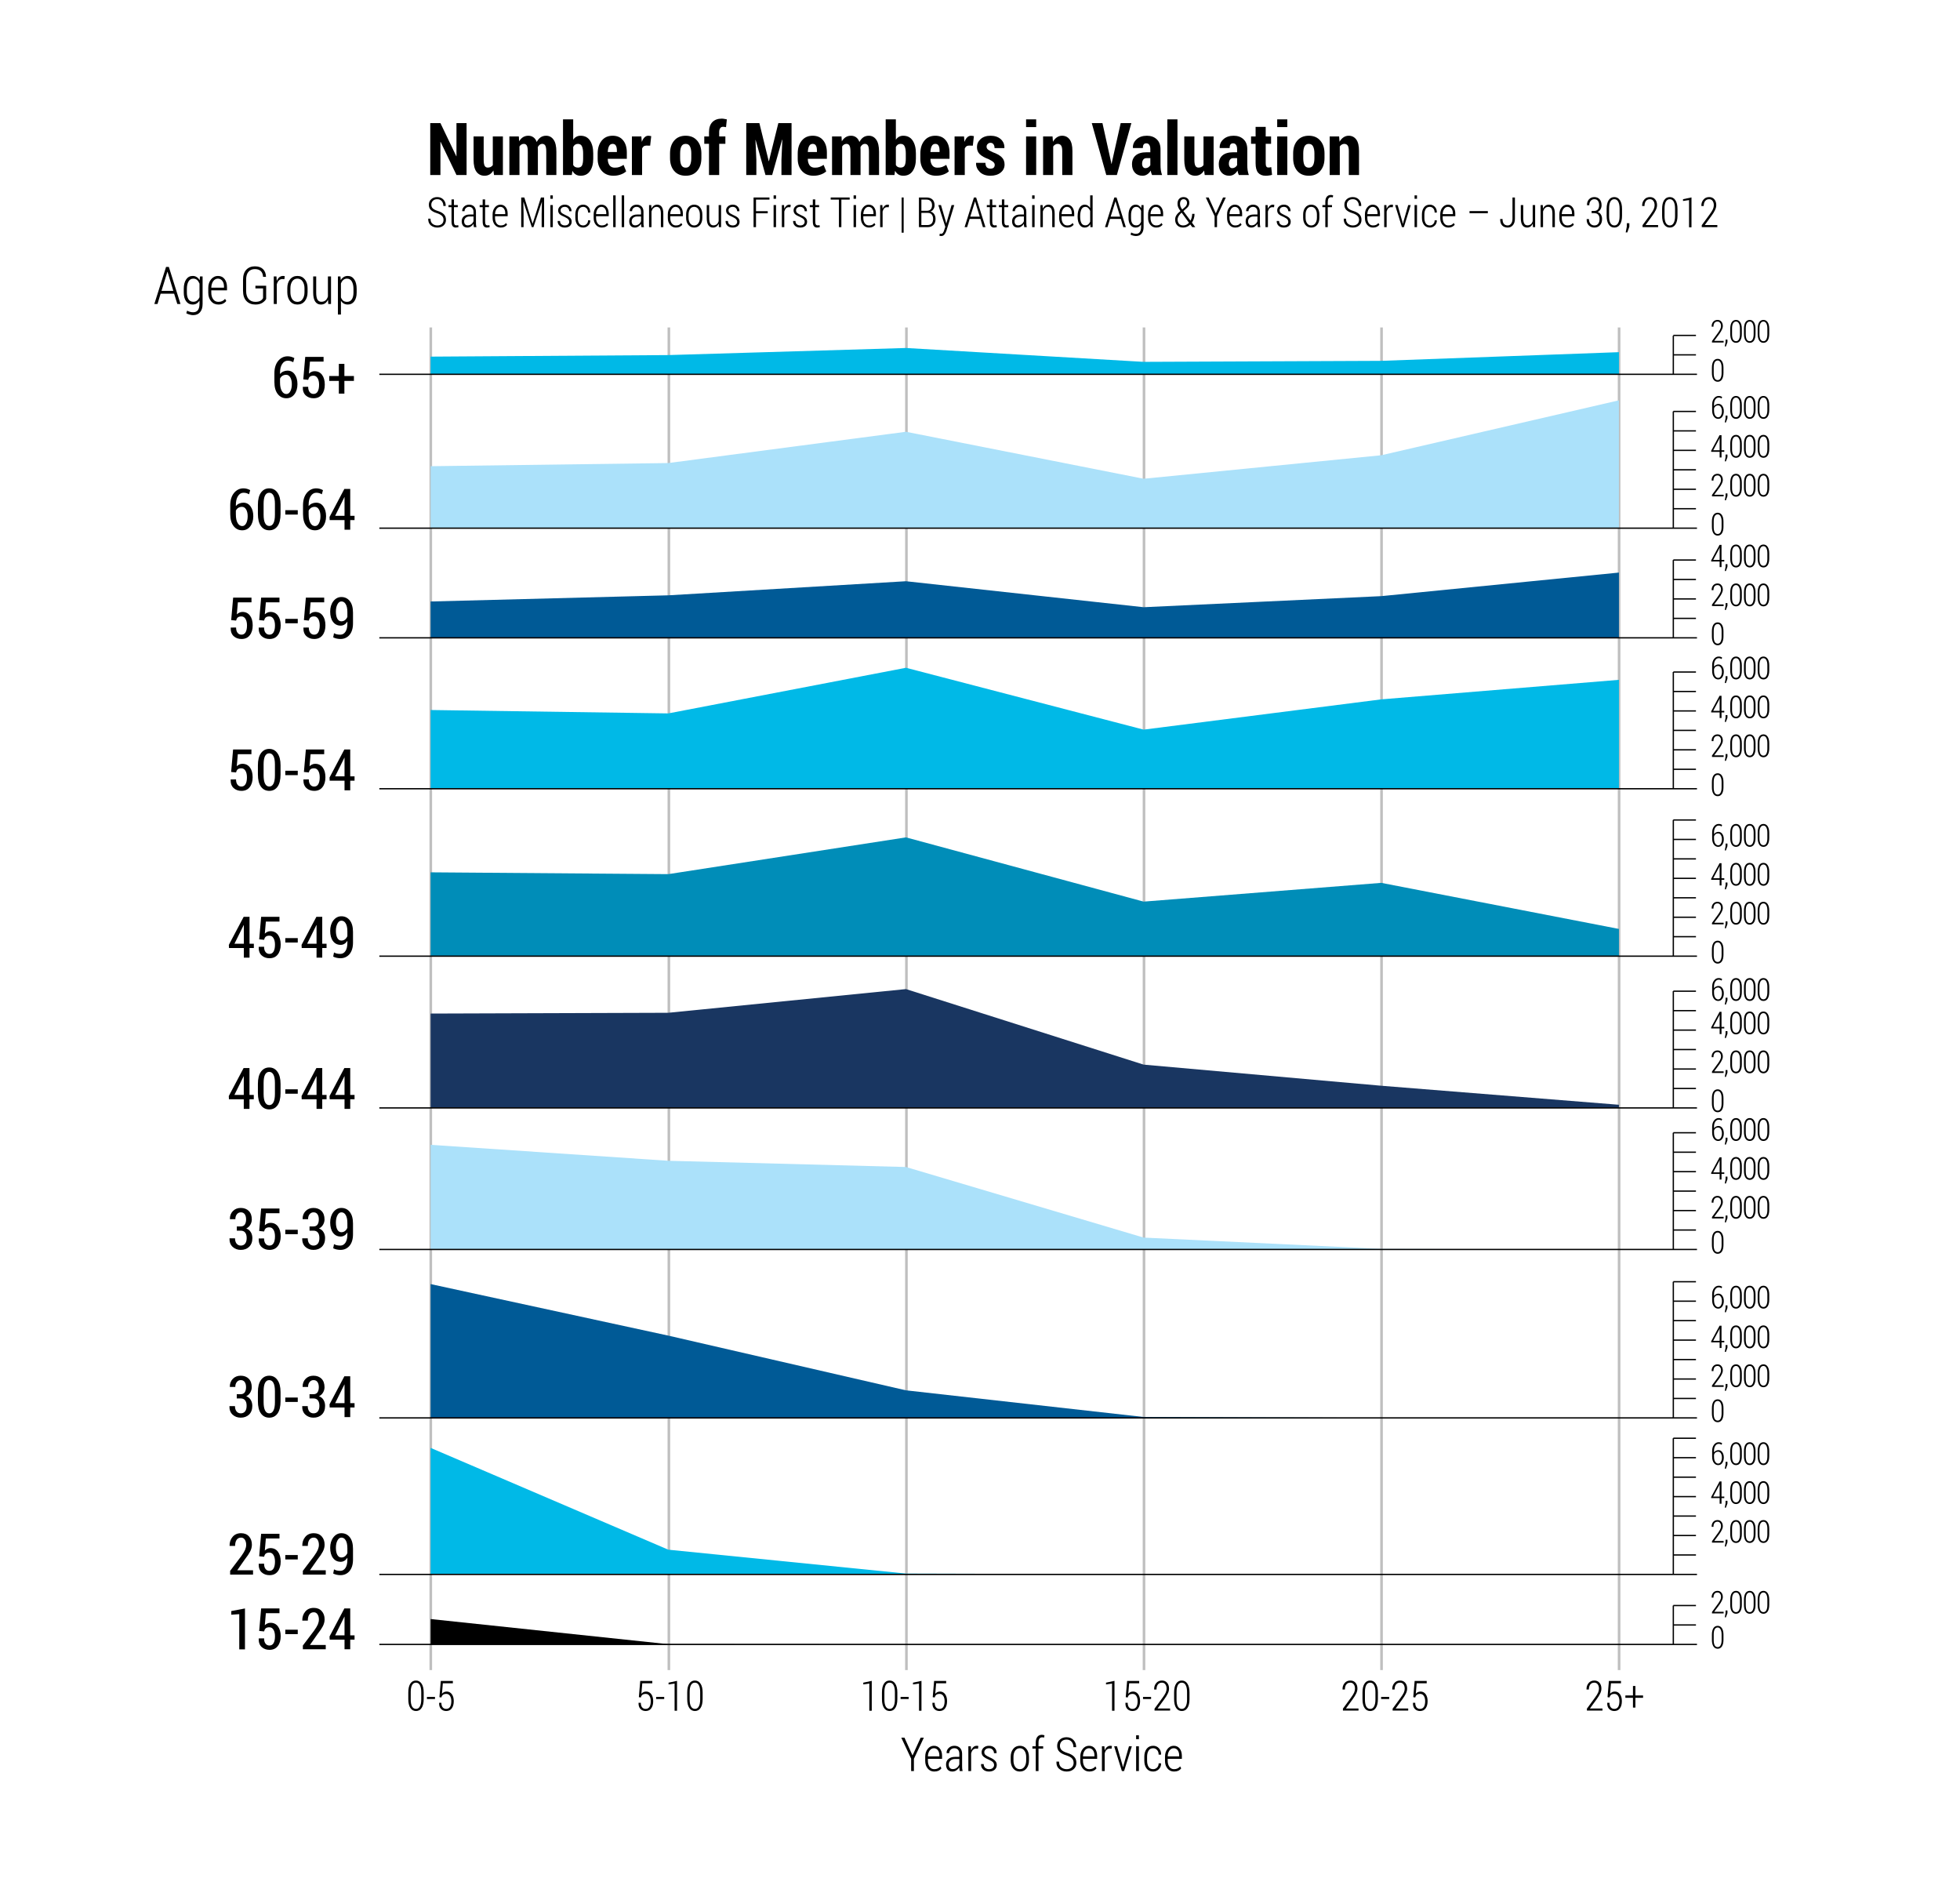 <?xml version="1.0" encoding="UTF-8"?>
<svg xmlns="http://www.w3.org/2000/svg" xmlns:xlink="http://www.w3.org/1999/xlink" width="375.962pt" height="362.269pt" viewBox="0 0 375.962 362.269" version="1.1">
<defs>
<g>
<symbol overflow="visible" id="glyph0-0">
<path style="stroke:none;" d=""/>
</symbol>
<symbol overflow="visible" id="glyph0-1">
<path style="stroke:none;" d="M 3.438 0 L 0.453 0 L 0.453 -0.375 L 2 -2.484 C 2.281 -2.867 2.477 -3.188 2.594 -3.438 C 2.707 -3.695 2.766 -3.953 2.766 -4.203 C 2.766 -4.547 2.688 -4.82 2.531 -5.031 C 2.375 -5.25 2.156 -5.359 1.875 -5.359 C 1.531 -5.359 1.27 -5.238 1.094 -5 C 0.914 -4.77 0.828 -4.453 0.828 -4.047 L 0.391 -4.047 L 0.375 -4.062 C 0.363 -4.539 0.492 -4.941 0.766 -5.266 C 1.035 -5.598 1.406 -5.766 1.875 -5.766 C 2.289 -5.766 2.617 -5.625 2.859 -5.344 C 3.109 -5.062 3.234 -4.688 3.234 -4.219 C 3.234 -3.895 3.148 -3.57 2.984 -3.25 C 2.828 -2.926 2.609 -2.57 2.328 -2.188 L 1.031 -0.406 L 3.438 -0.406 Z M 3.438 0 "/>
</symbol>
<symbol overflow="visible" id="glyph0-2">
<path style="stroke:none;" d="M 0.641 -2.578 L 0.906 -5.688 L 3.219 -5.688 L 3.219 -5.234 L 1.297 -5.234 L 1.125 -3.234 C 1.238 -3.359 1.363 -3.457 1.5 -3.531 C 1.633 -3.602 1.812 -3.645 2.031 -3.656 C 2.438 -3.656 2.766 -3.488 3.016 -3.156 C 3.266 -2.82 3.391 -2.375 3.391 -1.812 C 3.391 -1.238 3.266 -0.781 3.016 -0.438 C 2.773 -0.094 2.414 0.078 1.938 0.078 C 1.539 0.078 1.211 -0.051 0.953 -0.312 C 0.691 -0.57 0.566 -0.961 0.578 -1.484 L 0.594 -1.5 L 1.016 -1.5 C 1.016 -1.113 1.098 -0.82 1.266 -0.625 C 1.43 -0.426 1.656 -0.328 1.938 -0.328 C 2.258 -0.328 2.504 -0.453 2.672 -0.703 C 2.836 -0.961 2.922 -1.332 2.922 -1.812 C 2.922 -2.227 2.836 -2.562 2.672 -2.812 C 2.504 -3.07 2.27 -3.203 1.969 -3.203 C 1.688 -3.203 1.473 -3.145 1.328 -3.031 C 1.18 -2.914 1.078 -2.742 1.016 -2.516 Z M 0.641 -2.578 "/>
</symbol>
<symbol overflow="visible" id="glyph0-3">
<path style="stroke:none;" d="M 2.219 -2.906 L 3.688 -2.906 L 3.688 -2.453 L 2.219 -2.453 L 2.219 -0.578 L 1.75 -0.578 L 1.75 -2.453 L 0.297 -2.453 L 0.297 -2.906 L 1.75 -2.906 L 1.75 -4.719 L 2.219 -4.719 Z M 2.219 -2.906 "/>
</symbol>
<symbol overflow="visible" id="glyph0-4">
<path style="stroke:none;" d="M 3.391 -2.203 C 3.391 -1.473 3.258 -0.91 3 -0.516 C 2.738 -0.117 2.379 0.078 1.922 0.078 C 1.453 0.078 1.086 -0.117 0.828 -0.516 C 0.566 -0.91 0.438 -1.473 0.438 -2.203 L 0.438 -3.484 C 0.438 -4.211 0.566 -4.773 0.828 -5.172 C 1.086 -5.566 1.445 -5.766 1.906 -5.766 C 2.363 -5.766 2.723 -5.566 2.984 -5.172 C 3.254 -4.773 3.391 -4.211 3.391 -3.484 Z M 2.922 -3.562 C 2.922 -4.133 2.832 -4.578 2.656 -4.891 C 2.488 -5.203 2.238 -5.359 1.906 -5.359 C 1.582 -5.359 1.332 -5.203 1.156 -4.891 C 0.988 -4.578 0.906 -4.133 0.906 -3.562 L 0.906 -2.125 C 0.906 -1.551 0.988 -1.109 1.156 -0.797 C 1.332 -0.484 1.586 -0.328 1.922 -0.328 C 2.242 -0.328 2.488 -0.484 2.656 -0.797 C 2.832 -1.109 2.922 -1.551 2.922 -2.125 Z M 2.922 -3.562 "/>
</symbol>
<symbol overflow="visible" id="glyph0-5">
<path style="stroke:none;" d="M 1.734 -2.219 L 0.188 -2.219 L 0.188 -2.625 L 1.734 -2.625 Z M 1.734 -2.219 "/>
</symbol>
<symbol overflow="visible" id="glyph0-6">
<path style="stroke:none;" d="M 2.25 0.031 L 1.781 0.031 L 1.781 -5.188 L 0.625 -5.016 L 0.625 -5.359 L 2.25 -5.703 Z M 2.25 0.031 "/>
</symbol>
<symbol overflow="visible" id="glyph0-7">
<path style="stroke:none;" d="M 3.297 -1.391 C 3.297 -1.703 3.203 -1.953 3.016 -2.141 C 2.836 -2.336 2.52 -2.516 2.062 -2.672 C 1.539 -2.828 1.145 -3.031 0.875 -3.281 C 0.613 -3.531 0.484 -3.867 0.484 -4.297 C 0.484 -4.723 0.629 -5.07 0.922 -5.344 C 1.223 -5.625 1.613 -5.766 2.094 -5.766 C 2.582 -5.766 2.977 -5.602 3.281 -5.281 C 3.582 -4.957 3.727 -4.562 3.719 -4.094 L 3.703 -4.062 L 3.266 -4.062 C 3.266 -4.445 3.16 -4.758 2.953 -5 C 2.742 -5.238 2.457 -5.359 2.094 -5.359 C 1.727 -5.359 1.445 -5.254 1.25 -5.047 C 1.051 -4.848 0.953 -4.598 0.953 -4.297 C 0.953 -4.016 1.047 -3.781 1.234 -3.594 C 1.43 -3.406 1.758 -3.238 2.219 -3.094 C 2.727 -2.938 3.113 -2.723 3.375 -2.453 C 3.633 -2.191 3.766 -1.844 3.766 -1.406 C 3.766 -0.945 3.609 -0.582 3.297 -0.312 C 2.992 -0.051 2.598 0.078 2.109 0.078 C 1.629 0.078 1.211 -0.062 0.859 -0.344 C 0.516 -0.633 0.348 -1.051 0.359 -1.594 L 0.359 -1.625 L 0.797 -1.625 C 0.797 -1.176 0.926 -0.848 1.188 -0.641 C 1.445 -0.43 1.754 -0.328 2.109 -0.328 C 2.461 -0.328 2.75 -0.422 2.969 -0.609 C 3.188 -0.805 3.297 -1.066 3.297 -1.391 Z M 3.297 -1.391 "/>
</symbol>
<symbol overflow="visible" id="glyph0-8">
<path style="stroke:none;" d="M 1.219 -5.312 L 1.219 -4.234 L 1.953 -4.234 L 1.953 -3.828 L 1.219 -3.828 L 1.219 -1.094 C 1.219 -0.82 1.254 -0.629 1.328 -0.516 C 1.41 -0.398 1.52 -0.344 1.656 -0.344 C 1.719 -0.344 1.773 -0.344 1.828 -0.344 C 1.891 -0.352 1.957 -0.367 2.031 -0.391 L 2.094 -0.031 C 2.031 0.008 1.945 0.035 1.844 0.047 C 1.75 0.066 1.648 0.078 1.547 0.078 C 1.297 0.078 1.098 -0.016 0.953 -0.203 C 0.816 -0.391 0.75 -0.688 0.75 -1.094 L 0.75 -3.828 L 0.172 -3.828 L 0.172 -4.234 L 0.75 -4.234 L 0.75 -5.312 Z M 1.219 -5.312 "/>
</symbol>
<symbol overflow="visible" id="glyph0-9">
<path style="stroke:none;" d="M 2.734 0 C 2.703 -0.145 2.68 -0.266 2.672 -0.359 C 2.66 -0.453 2.656 -0.547 2.656 -0.641 C 2.531 -0.43 2.363 -0.258 2.156 -0.125 C 1.957 0.008 1.734 0.078 1.484 0.078 C 1.129 0.078 0.859 -0.031 0.672 -0.25 C 0.484 -0.469 0.391 -0.758 0.391 -1.125 C 0.391 -1.52 0.523 -1.832 0.797 -2.062 C 1.078 -2.301 1.453 -2.422 1.922 -2.422 L 2.656 -2.422 L 2.656 -2.938 C 2.656 -3.238 2.578 -3.473 2.422 -3.641 C 2.273 -3.805 2.066 -3.891 1.797 -3.891 C 1.547 -3.891 1.336 -3.805 1.172 -3.641 C 1.016 -3.484 0.938 -3.289 0.938 -3.062 L 0.5 -3.062 L 0.484 -3.078 C 0.473 -3.398 0.594 -3.688 0.844 -3.938 C 1.102 -4.188 1.43 -4.312 1.828 -4.312 C 2.211 -4.312 2.523 -4.191 2.766 -3.953 C 3.004 -3.711 3.125 -3.367 3.125 -2.922 L 3.125 -0.859 C 3.125 -0.703 3.129 -0.551 3.141 -0.406 C 3.16 -0.27 3.188 -0.133 3.219 0 Z M 1.531 -0.344 C 1.789 -0.344 2.02 -0.414 2.219 -0.562 C 2.426 -0.719 2.57 -0.91 2.656 -1.141 L 2.656 -2.047 L 1.906 -2.047 C 1.582 -2.047 1.328 -1.957 1.141 -1.781 C 0.953 -1.602 0.859 -1.379 0.859 -1.109 C 0.859 -0.879 0.914 -0.691 1.031 -0.547 C 1.156 -0.41 1.32 -0.344 1.531 -0.344 Z M 1.531 -0.344 "/>
</symbol>
<symbol overflow="visible" id="glyph0-10">
<path style="stroke:none;" d="M 1.891 0.078 C 1.441 0.078 1.07 -0.094 0.781 -0.438 C 0.488 -0.781 0.344 -1.219 0.344 -1.75 L 0.344 -2.453 C 0.344 -2.984 0.488 -3.426 0.781 -3.781 C 1.07 -4.133 1.422 -4.312 1.828 -4.312 C 2.273 -4.312 2.617 -4.148 2.859 -3.828 C 3.109 -3.516 3.234 -3.094 3.234 -2.562 L 3.234 -2.094 L 0.812 -2.094 L 0.812 -1.75 C 0.812 -1.344 0.906 -1.004 1.094 -0.734 C 1.289 -0.461 1.555 -0.328 1.891 -0.328 C 2.129 -0.328 2.332 -0.363 2.5 -0.438 C 2.664 -0.52 2.805 -0.641 2.922 -0.797 L 3.125 -0.453 C 2.988 -0.297 2.82 -0.164 2.625 -0.062 C 2.426 0.031 2.18 0.078 1.891 0.078 Z M 1.828 -3.891 C 1.535 -3.891 1.297 -3.754 1.109 -3.484 C 0.922 -3.223 0.82 -2.895 0.812 -2.5 L 2.766 -2.5 L 2.766 -2.672 C 2.766 -3.023 2.68 -3.316 2.516 -3.547 C 2.348 -3.773 2.117 -3.891 1.828 -3.891 Z M 1.828 -3.891 "/>
</symbol>
<symbol overflow="visible" id="glyph0-11">
<path style="stroke:none;" d=""/>
</symbol>
<symbol overflow="visible" id="glyph0-12">
<path style="stroke:none;" d="M 1.219 -5.688 L 2.797 -0.703 L 2.828 -0.703 L 4.406 -5.688 L 5.016 -5.688 L 5.016 0 L 4.547 0 L 4.547 -2.5 L 4.594 -4.828 L 4.578 -4.828 L 2.969 0 L 2.656 0 L 1.062 -4.812 L 1.031 -4.812 L 1.078 -2.5 L 1.078 0 L 0.625 0 L 0.625 -5.688 Z M 1.219 -5.688 "/>
</symbol>
<symbol overflow="visible" id="glyph0-13">
<path style="stroke:none;" d="M 1.047 0 L 0.578 0 L 0.578 -4.234 L 1.047 -4.234 Z M 1.047 -5.438 L 0.578 -5.438 L 0.578 -6.094 L 1.047 -6.094 Z M 1.047 -5.438 "/>
</symbol>
<symbol overflow="visible" id="glyph0-14">
<path style="stroke:none;" d="M 2.562 -1.016 C 2.562 -1.203 2.5 -1.363 2.375 -1.5 C 2.25 -1.645 2.02 -1.797 1.688 -1.953 C 1.25 -2.129 0.93 -2.305 0.734 -2.484 C 0.535 -2.672 0.438 -2.914 0.438 -3.219 C 0.438 -3.52 0.555 -3.773 0.797 -3.984 C 1.035 -4.203 1.344 -4.312 1.719 -4.312 C 2.113 -4.312 2.426 -4.191 2.656 -3.953 C 2.895 -3.711 3.008 -3.414 3 -3.062 L 3 -3.047 L 2.562 -3.047 C 2.562 -3.273 2.484 -3.473 2.328 -3.641 C 2.18 -3.805 1.977 -3.891 1.719 -3.891 C 1.457 -3.891 1.254 -3.82 1.109 -3.688 C 0.973 -3.562 0.906 -3.41 0.906 -3.234 C 0.906 -3.047 0.957 -2.895 1.062 -2.781 C 1.176 -2.664 1.414 -2.52 1.781 -2.344 C 2.195 -2.176 2.508 -1.992 2.719 -1.797 C 2.926 -1.598 3.031 -1.348 3.031 -1.047 C 3.031 -0.703 2.91 -0.426 2.672 -0.219 C 2.43 -0.02 2.113 0.078 1.719 0.078 C 1.281 0.078 0.938 -0.039 0.688 -0.281 C 0.445 -0.531 0.332 -0.828 0.344 -1.172 L 0.359 -1.188 L 0.797 -1.188 C 0.805 -0.883 0.898 -0.664 1.078 -0.531 C 1.266 -0.395 1.477 -0.328 1.719 -0.328 C 1.977 -0.328 2.18 -0.391 2.328 -0.516 C 2.484 -0.648 2.562 -0.816 2.562 -1.016 Z M 2.562 -1.016 "/>
</symbol>
<symbol overflow="visible" id="glyph0-15">
<path style="stroke:none;" d="M 1.875 -0.328 C 2.113 -0.328 2.328 -0.414 2.516 -0.594 C 2.703 -0.77 2.797 -1.008 2.797 -1.312 L 3.203 -1.312 L 3.219 -1.297 C 3.227 -0.898 3.098 -0.57 2.828 -0.312 C 2.555 -0.051 2.238 0.078 1.875 0.078 C 1.383 0.078 1.008 -0.094 0.75 -0.438 C 0.488 -0.789 0.359 -1.238 0.359 -1.781 L 0.359 -2.438 C 0.359 -2.977 0.488 -3.426 0.75 -3.781 C 1.008 -4.133 1.383 -4.312 1.875 -4.312 C 2.258 -4.312 2.582 -4.172 2.844 -3.891 C 3.102 -3.617 3.227 -3.258 3.219 -2.812 L 3.203 -2.797 L 2.797 -2.797 C 2.797 -3.129 2.707 -3.395 2.531 -3.594 C 2.352 -3.789 2.133 -3.891 1.875 -3.891 C 1.508 -3.891 1.242 -3.75 1.078 -3.469 C 0.91 -3.195 0.828 -2.852 0.828 -2.438 L 0.828 -1.781 C 0.828 -1.352 0.91 -1.004 1.078 -0.734 C 1.242 -0.461 1.508 -0.328 1.875 -0.328 Z M 1.875 -0.328 "/>
</symbol>
<symbol overflow="visible" id="glyph0-16">
<path style="stroke:none;" d="M 1.047 0 L 0.578 0 L 0.578 -6.094 L 1.047 -6.094 Z M 1.047 0 "/>
</symbol>
<symbol overflow="visible" id="glyph0-17">
<path style="stroke:none;" d="M 0.953 -4.234 L 0.984 -3.531 C 1.098 -3.781 1.25 -3.973 1.438 -4.109 C 1.625 -4.242 1.844 -4.312 2.094 -4.312 C 2.469 -4.312 2.754 -4.172 2.953 -3.891 C 3.16 -3.609 3.266 -3.172 3.266 -2.578 L 3.266 0 L 2.797 0 L 2.797 -2.578 C 2.797 -3.055 2.723 -3.395 2.578 -3.594 C 2.441 -3.789 2.238 -3.891 1.969 -3.891 C 1.727 -3.891 1.523 -3.805 1.359 -3.641 C 1.203 -3.484 1.082 -3.273 1 -3.016 L 1 0 L 0.531 0 L 0.531 -4.234 Z M 0.953 -4.234 "/>
</symbol>
<symbol overflow="visible" id="glyph0-18">
<path style="stroke:none;" d="M 0.344 -2.422 C 0.344 -2.973 0.484 -3.426 0.766 -3.781 C 1.047 -4.133 1.422 -4.312 1.891 -4.312 C 2.367 -4.312 2.75 -4.133 3.031 -3.781 C 3.312 -3.426 3.453 -2.973 3.453 -2.422 L 3.453 -1.797 C 3.453 -1.242 3.312 -0.789 3.031 -0.438 C 2.75 -0.094 2.367 0.078 1.891 0.078 C 1.422 0.078 1.047 -0.094 0.766 -0.438 C 0.484 -0.789 0.344 -1.242 0.344 -1.797 Z M 0.812 -1.797 C 0.812 -1.379 0.906 -1.031 1.094 -0.75 C 1.281 -0.469 1.547 -0.328 1.891 -0.328 C 2.234 -0.328 2.5 -0.469 2.688 -0.75 C 2.883 -1.031 2.984 -1.379 2.984 -1.797 L 2.984 -2.422 C 2.984 -2.836 2.883 -3.188 2.688 -3.469 C 2.5 -3.75 2.234 -3.891 1.891 -3.891 C 1.547 -3.891 1.281 -3.75 1.094 -3.469 C 0.906 -3.188 0.812 -2.836 0.812 -2.422 Z M 0.812 -1.797 "/>
</symbol>
<symbol overflow="visible" id="glyph0-19">
<path style="stroke:none;" d="M 2.812 -0.656 C 2.695 -0.426 2.547 -0.242 2.359 -0.109 C 2.172 0.016 1.957 0.078 1.719 0.078 C 1.344 0.078 1.047 -0.07 0.828 -0.375 C 0.617 -0.676 0.516 -1.145 0.516 -1.781 L 0.516 -4.234 L 0.984 -4.234 L 0.984 -1.766 C 0.984 -1.254 1.051 -0.891 1.188 -0.672 C 1.32 -0.453 1.52 -0.344 1.781 -0.344 C 2.039 -0.344 2.254 -0.41 2.422 -0.547 C 2.598 -0.691 2.723 -0.895 2.797 -1.156 L 2.797 -4.234 L 3.266 -4.234 L 3.266 0 L 2.844 0 Z M 2.812 -0.656 "/>
</symbol>
<symbol overflow="visible" id="glyph0-20">
<path style="stroke:none;" d="M 3.359 -2.656 L 1.109 -2.656 L 1.109 0 L 0.641 0 L 0.641 -5.688 L 3.688 -5.688 L 3.688 -5.281 L 1.109 -5.281 L 1.109 -3.062 L 3.359 -3.062 Z M 3.359 -2.656 "/>
</symbol>
<symbol overflow="visible" id="glyph0-21">
<path style="stroke:none;" d="M 2.172 -3.812 L 1.859 -3.828 C 1.641 -3.828 1.457 -3.754 1.312 -3.609 C 1.176 -3.461 1.07 -3.258 1 -3 L 1 0 L 0.531 0 L 0.531 -4.234 L 0.953 -4.234 L 1 -3.531 C 1.102 -3.77 1.234 -3.957 1.391 -4.094 C 1.555 -4.238 1.75 -4.312 1.969 -4.312 C 2.02 -4.312 2.066 -4.305 2.109 -4.297 C 2.16 -4.285 2.203 -4.273 2.234 -4.266 Z M 2.172 -3.812 "/>
</symbol>
<symbol overflow="visible" id="glyph0-22">
<path style="stroke:none;" d="M 3.812 -5.281 L 2.219 -5.281 L 2.219 0 L 1.75 0 L 1.75 -5.281 L 0.172 -5.281 L 0.172 -5.688 L 3.812 -5.688 Z M 3.812 -5.281 "/>
</symbol>
<symbol overflow="visible" id="glyph0-23">
<path style="stroke:none;" d="M 1 1.062 L 0.609 1.062 L 0.609 -5.688 L 1 -5.688 Z M 1 1.062 "/>
</symbol>
<symbol overflow="visible" id="glyph0-24">
<path style="stroke:none;" d="M 0.641 0 L 0.641 -5.688 L 2.078 -5.688 C 2.566 -5.688 2.945 -5.562 3.219 -5.312 C 3.5 -5.062 3.641 -4.688 3.641 -4.188 C 3.641 -3.906 3.566 -3.656 3.422 -3.438 C 3.273 -3.219 3.082 -3.066 2.844 -2.984 C 3.145 -2.922 3.383 -2.758 3.562 -2.5 C 3.738 -2.238 3.828 -1.93 3.828 -1.578 C 3.828 -1.066 3.688 -0.676 3.406 -0.406 C 3.133 -0.133 2.77 0 2.312 0 Z M 1.109 -2.734 L 1.109 -0.406 L 2.312 -0.406 C 2.633 -0.406 2.891 -0.504 3.078 -0.703 C 3.266 -0.91 3.359 -1.203 3.359 -1.578 C 3.359 -1.922 3.273 -2.195 3.109 -2.406 C 2.941 -2.625 2.695 -2.734 2.375 -2.734 Z M 1.109 -3.141 L 2.219 -3.141 C 2.508 -3.148 2.738 -3.242 2.906 -3.422 C 3.07 -3.609 3.156 -3.867 3.156 -4.203 C 3.156 -4.555 3.062 -4.82 2.875 -5 C 2.695 -5.188 2.43 -5.281 2.078 -5.281 L 1.109 -5.281 Z M 1.109 -3.141 "/>
</symbol>
<symbol overflow="visible" id="glyph0-25">
<path style="stroke:none;" d="M 1.547 -1.172 L 1.656 -0.734 L 1.688 -0.734 L 2.688 -4.234 L 3.203 -4.234 L 1.703 0.672 C 1.609 0.953 1.484 1.191 1.328 1.391 C 1.18 1.598 0.973 1.703 0.703 1.703 C 0.648 1.703 0.586 1.695 0.516 1.688 C 0.453 1.676 0.398 1.664 0.359 1.656 L 0.422 1.25 C 0.441 1.258 0.484 1.266 0.547 1.266 C 0.609 1.273 0.648 1.281 0.672 1.281 C 0.836 1.281 0.969 1.203 1.062 1.047 C 1.164 0.898 1.242 0.719 1.297 0.5 L 1.484 -0.062 L 0.141 -4.234 L 0.656 -4.234 Z M 1.547 -1.172 "/>
</symbol>
<symbol overflow="visible" id="glyph0-26">
<path style="stroke:none;" d="M 3.188 -1.578 L 1.109 -1.578 L 0.625 0 L 0.141 0 L 1.938 -5.688 L 2.359 -5.688 L 4.141 0 L 3.656 0 Z M 1.234 -2.016 L 3.047 -2.016 L 2.156 -4.938 L 2.141 -4.938 Z M 1.234 -2.016 "/>
</symbol>
<symbol overflow="visible" id="glyph0-27">
<path style="stroke:none;" d="M 0.375 -2.078 C 0.375 -2.754 0.492 -3.297 0.734 -3.703 C 0.973 -4.109 1.305 -4.312 1.734 -4.312 C 1.961 -4.312 2.16 -4.254 2.328 -4.141 C 2.504 -4.035 2.656 -3.879 2.781 -3.672 L 2.781 -6.094 L 3.25 -6.094 L 3.25 0 L 2.828 0 L 2.797 -0.547 C 2.672 -0.348 2.52 -0.191 2.344 -0.078 C 2.164 0.023 1.961 0.078 1.734 0.078 C 1.305 0.078 0.973 -0.109 0.734 -0.484 C 0.492 -0.859 0.375 -1.363 0.375 -2 Z M 0.859 -2 C 0.859 -1.488 0.938 -1.082 1.094 -0.781 C 1.258 -0.488 1.504 -0.344 1.828 -0.344 C 2.055 -0.344 2.25 -0.406 2.406 -0.531 C 2.562 -0.656 2.688 -0.828 2.781 -1.047 L 2.781 -3.125 C 2.688 -3.344 2.562 -3.523 2.406 -3.672 C 2.258 -3.816 2.07 -3.891 1.844 -3.891 C 1.508 -3.891 1.258 -3.723 1.094 -3.391 C 0.938 -3.055 0.859 -2.617 0.859 -2.078 Z M 0.859 -2 "/>
</symbol>
<symbol overflow="visible" id="glyph0-28">
<path style="stroke:none;" d="M 0.375 -2.328 C 0.375 -2.922 0.492 -3.398 0.734 -3.766 C 0.984 -4.129 1.32 -4.312 1.75 -4.312 C 1.988 -4.312 2.195 -4.25 2.375 -4.125 C 2.551 -4.008 2.695 -3.848 2.812 -3.641 L 2.859 -4.234 L 3.266 -4.234 L 3.266 0 C 3.266 0.539 3.133 0.957 2.875 1.25 C 2.625 1.551 2.27 1.703 1.812 1.703 C 1.645 1.703 1.461 1.676 1.266 1.625 C 1.078 1.582 0.91 1.52 0.766 1.438 L 0.891 1.016 C 1.016 1.098 1.156 1.16 1.312 1.203 C 1.469 1.254 1.629 1.281 1.797 1.281 C 2.129 1.281 2.375 1.172 2.531 0.953 C 2.695 0.734 2.781 0.414 2.781 0 L 2.781 -0.516 C 2.664 -0.316 2.52 -0.164 2.344 -0.062 C 2.164 0.031 1.961 0.078 1.734 0.078 C 1.316 0.078 0.984 -0.086 0.734 -0.422 C 0.492 -0.754 0.375 -1.195 0.375 -1.75 Z M 0.859 -1.75 C 0.859 -1.32 0.938 -0.977 1.094 -0.719 C 1.258 -0.469 1.508 -0.344 1.844 -0.344 C 2.07 -0.344 2.266 -0.398 2.422 -0.516 C 2.578 -0.641 2.695 -0.812 2.781 -1.031 L 2.781 -3.125 C 2.695 -3.352 2.578 -3.535 2.422 -3.672 C 2.273 -3.816 2.082 -3.891 1.844 -3.891 C 1.52 -3.891 1.273 -3.742 1.109 -3.453 C 0.941 -3.16 0.859 -2.785 0.859 -2.328 Z M 0.859 -1.75 "/>
</symbol>
<symbol overflow="visible" id="glyph0-29">
<path style="stroke:none;" d="M 1.344 -3.094 C 1.145 -3.352 1 -3.594 0.906 -3.812 C 0.82 -4.031 0.781 -4.25 0.781 -4.469 C 0.781 -4.883 0.883 -5.203 1.094 -5.422 C 1.301 -5.648 1.582 -5.766 1.938 -5.766 C 2.281 -5.766 2.551 -5.66 2.75 -5.453 C 2.945 -5.242 3.047 -4.977 3.047 -4.656 C 3.047 -4.414 2.992 -4.207 2.891 -4.031 C 2.785 -3.863 2.629 -3.695 2.422 -3.531 L 1.906 -3.078 L 3.25 -1.266 L 3.281 -1.266 C 3.375 -1.43 3.445 -1.625 3.5 -1.844 C 3.562 -2.062 3.594 -2.297 3.594 -2.547 L 4.047 -2.547 C 4.047 -2.211 4 -1.906 3.906 -1.625 C 3.82 -1.344 3.703 -1.094 3.547 -0.875 L 4.188 0 L 3.609 0 L 3.234 -0.516 C 3.047 -0.328 2.836 -0.18 2.609 -0.078 C 2.379 0.023 2.133 0.078 1.875 0.078 C 1.395 0.078 1.016 -0.062 0.734 -0.344 C 0.461 -0.625 0.328 -0.992 0.328 -1.453 C 0.328 -1.766 0.41 -2.047 0.578 -2.297 C 0.742 -2.555 0.988 -2.812 1.312 -3.062 Z M 1.875 -0.328 C 2.082 -0.328 2.281 -0.367 2.469 -0.453 C 2.656 -0.547 2.828 -0.676 2.984 -0.844 L 1.609 -2.734 L 1.562 -2.781 L 1.422 -2.656 C 1.172 -2.406 1.004 -2.18 0.922 -1.984 C 0.836 -1.797 0.797 -1.617 0.797 -1.453 C 0.797 -1.129 0.891 -0.859 1.078 -0.641 C 1.266 -0.43 1.531 -0.328 1.875 -0.328 Z M 1.266 -4.484 C 1.266 -4.316 1.297 -4.141 1.359 -3.953 C 1.43 -3.773 1.539 -3.586 1.688 -3.391 L 2.25 -3.875 C 2.375 -3.988 2.461 -4.109 2.516 -4.234 C 2.578 -4.367 2.609 -4.508 2.609 -4.656 C 2.609 -4.852 2.547 -5.02 2.422 -5.156 C 2.305 -5.289 2.145 -5.359 1.938 -5.359 C 1.719 -5.359 1.551 -5.273 1.438 -5.109 C 1.32 -4.941 1.266 -4.734 1.266 -4.484 Z M 1.266 -4.484 "/>
</symbol>
<symbol overflow="visible" id="glyph0-30">
<path style="stroke:none;" d="M 2.047 -2.672 L 2.078 -2.672 L 3.453 -5.688 L 3.984 -5.688 L 2.297 -2.094 L 2.297 0 L 1.828 0 L 1.828 -2.109 L 0.141 -5.688 L 0.688 -5.688 Z M 2.047 -2.672 "/>
</symbol>
<symbol overflow="visible" id="glyph0-31">
<path style="stroke:none;" d="M 0.812 0 L 0.812 -3.828 L 0.25 -3.828 L 0.25 -4.234 L 0.812 -4.234 L 0.812 -4.844 C 0.812 -5.27 0.906 -5.598 1.094 -5.828 C 1.281 -6.055 1.535 -6.172 1.859 -6.172 C 1.93 -6.172 2.004 -6.164 2.078 -6.156 C 2.148 -6.145 2.227 -6.125 2.312 -6.094 L 2.25 -5.703 C 2.195 -5.723 2.145 -5.734 2.094 -5.734 C 2.039 -5.742 1.977 -5.75 1.906 -5.75 C 1.707 -5.75 1.551 -5.672 1.438 -5.516 C 1.332 -5.359 1.281 -5.133 1.281 -4.844 L 1.281 -4.234 L 2.094 -4.234 L 2.094 -3.828 L 1.281 -3.828 L 1.281 0 Z M 0.812 0 "/>
</symbol>
<symbol overflow="visible" id="glyph0-32">
<path style="stroke:none;" d="M 1.578 -1.062 L 1.672 -0.656 L 1.703 -0.656 L 1.797 -1.062 L 2.703 -4.234 L 3.188 -4.234 L 1.875 0 L 1.5 0 L 0.188 -4.234 L 0.672 -4.234 Z M 1.578 -1.062 "/>
</symbol>
<symbol overflow="visible" id="glyph0-33">
<path style="stroke:none;" d="M 4.266 -2.672 L 0.75 -2.672 L 0.75 -3.078 L 4.266 -3.078 Z M 4.266 -2.672 "/>
</symbol>
<symbol overflow="visible" id="glyph0-34">
<path style="stroke:none;" d="M 2.641 -5.688 L 3.109 -5.688 L 3.109 -1.609 C 3.109 -1.086 2.977 -0.676 2.719 -0.375 C 2.469 -0.07 2.133 0.078 1.719 0.078 C 1.27 0.078 0.914 -0.055 0.656 -0.328 C 0.395 -0.609 0.27 -1.016 0.281 -1.547 L 0.297 -1.562 L 0.734 -1.562 C 0.734 -1.156 0.816 -0.848 0.984 -0.641 C 1.16 -0.43 1.406 -0.328 1.719 -0.328 C 1.988 -0.328 2.207 -0.441 2.375 -0.672 C 2.551 -0.898 2.641 -1.211 2.641 -1.609 Z M 2.641 -5.688 "/>
</symbol>
<symbol overflow="visible" id="glyph0-35">
<path style="stroke:none;" d="M 1.328 -3.109 L 1.812 -3.109 C 2.133 -3.109 2.375 -3.207 2.531 -3.406 C 2.688 -3.613 2.766 -3.879 2.766 -4.203 C 2.766 -4.555 2.688 -4.836 2.531 -5.047 C 2.375 -5.254 2.145 -5.359 1.844 -5.359 C 1.551 -5.359 1.316 -5.25 1.141 -5.031 C 0.961 -4.82 0.875 -4.547 0.875 -4.203 L 0.438 -4.203 L 0.438 -4.219 C 0.426 -4.664 0.551 -5.035 0.812 -5.328 C 1.082 -5.617 1.426 -5.766 1.844 -5.766 C 2.27 -5.766 2.609 -5.625 2.859 -5.344 C 3.109 -5.07 3.234 -4.688 3.234 -4.188 C 3.234 -3.914 3.164 -3.66 3.031 -3.422 C 2.906 -3.191 2.719 -3.02 2.469 -2.906 C 2.758 -2.812 2.973 -2.645 3.109 -2.406 C 3.254 -2.164 3.328 -1.879 3.328 -1.547 C 3.328 -1.035 3.188 -0.633 2.906 -0.344 C 2.633 -0.062 2.285 0.078 1.859 0.078 C 1.43 0.078 1.07 -0.062 0.781 -0.344 C 0.5 -0.625 0.363 -1.016 0.375 -1.516 L 0.375 -1.547 L 0.812 -1.547 C 0.812 -1.18 0.906 -0.883 1.094 -0.656 C 1.289 -0.438 1.547 -0.328 1.859 -0.328 C 2.172 -0.328 2.41 -0.43 2.578 -0.641 C 2.754 -0.848 2.844 -1.145 2.844 -1.531 C 2.844 -1.926 2.754 -2.219 2.578 -2.406 C 2.41 -2.594 2.156 -2.688 1.812 -2.688 L 1.328 -2.688 Z M 1.328 -3.109 "/>
</symbol>
<symbol overflow="visible" id="glyph0-36">
<path style="stroke:none;" d="M 0.969 -0.078 L 0.578 1.016 L 0.266 1.016 L 0.484 -0.094 L 0.484 -0.75 L 0.969 -0.75 Z M 0.969 -0.078 "/>
</symbol>
<symbol overflow="visible" id="glyph1-0">
<path style="stroke:none;" d=""/>
</symbol>
<symbol overflow="visible" id="glyph1-1">
<path style="stroke:none;" d="M 3.969 -1.969 L 1.375 -1.969 L 0.781 0 L 0.172 0 L 2.422 -7.109 L 2.953 -7.109 L 5.188 0 L 4.578 0 Z M 1.547 -2.516 L 3.812 -2.516 L 2.703 -6.172 L 2.672 -6.172 Z M 1.547 -2.516 "/>
</symbol>
<symbol overflow="visible" id="glyph1-2">
<path style="stroke:none;" d="M 0.469 -2.906 C 0.469 -3.656 0.617 -4.254 0.922 -4.703 C 1.223 -5.148 1.645 -5.375 2.188 -5.375 C 2.477 -5.375 2.734 -5.301 2.953 -5.156 C 3.18 -5.02 3.367 -4.816 3.516 -4.547 L 3.578 -5.281 L 4.078 -5.281 L 4.078 0 C 4.078 0.676 3.914 1.203 3.594 1.578 C 3.281 1.953 2.832 2.141 2.25 2.141 C 2.039 2.141 1.816 2.102 1.578 2.031 C 1.336 1.969 1.129 1.883 0.953 1.781 L 1.109 1.281 C 1.266 1.375 1.441 1.445 1.641 1.5 C 1.836 1.562 2.039 1.594 2.25 1.594 C 2.664 1.594 2.973 1.457 3.172 1.188 C 3.379 0.914 3.484 0.52 3.484 0 L 3.484 -0.641 C 3.328 -0.398 3.141 -0.211 2.922 -0.078 C 2.711 0.047 2.461 0.109 2.172 0.109 C 1.641 0.109 1.223 -0.098 0.922 -0.516 C 0.617 -0.93 0.469 -1.484 0.469 -2.172 Z M 1.062 -2.172 C 1.062 -1.641 1.164 -1.211 1.375 -0.891 C 1.582 -0.578 1.891 -0.422 2.297 -0.422 C 2.578 -0.422 2.816 -0.5 3.016 -0.656 C 3.211 -0.812 3.367 -1.023 3.484 -1.297 L 3.484 -3.906 C 3.367 -4.188 3.219 -4.414 3.031 -4.594 C 2.844 -4.77 2.602 -4.859 2.312 -4.859 C 1.895 -4.859 1.582 -4.676 1.375 -4.312 C 1.164 -3.945 1.062 -3.477 1.062 -2.906 Z M 1.062 -2.172 "/>
</symbol>
<symbol overflow="visible" id="glyph1-3">
<path style="stroke:none;" d="M 2.375 0.109 C 1.801 0.109 1.332 -0.102 0.969 -0.531 C 0.613 -0.969 0.438 -1.516 0.438 -2.172 L 0.438 -3.062 C 0.438 -3.727 0.613 -4.281 0.969 -4.719 C 1.332 -5.156 1.77 -5.375 2.281 -5.375 C 2.832 -5.375 3.258 -5.176 3.562 -4.781 C 3.875 -4.383 4.031 -3.852 4.031 -3.188 L 4.031 -2.609 L 1.016 -2.609 L 1.016 -2.172 C 1.016 -1.672 1.133 -1.25 1.375 -0.906 C 1.625 -0.57 1.957 -0.406 2.375 -0.406 C 2.656 -0.406 2.898 -0.453 3.109 -0.547 C 3.328 -0.648 3.508 -0.797 3.656 -0.984 L 3.891 -0.578 C 3.734 -0.367 3.531 -0.203 3.281 -0.078 C 3.031 0.047 2.727 0.109 2.375 0.109 Z M 2.281 -4.859 C 1.914 -4.859 1.613 -4.691 1.375 -4.359 C 1.145 -4.023 1.023 -3.613 1.016 -3.125 L 3.453 -3.125 L 3.453 -3.344 C 3.453 -3.781 3.348 -4.141 3.141 -4.422 C 2.93 -4.711 2.645 -4.859 2.281 -4.859 Z M 2.281 -4.859 "/>
</symbol>
<symbol overflow="visible" id="glyph1-4">
<path style="stroke:none;" d=""/>
</symbol>
<symbol overflow="visible" id="glyph1-5">
<path style="stroke:none;" d="M 5.031 -0.969 C 4.895 -0.695 4.648 -0.445 4.297 -0.219 C 3.953 0 3.508 0.109 2.969 0.109 C 2.258 0.109 1.688 -0.113 1.25 -0.562 C 0.812 -1.02 0.594 -1.676 0.594 -2.531 L 0.594 -4.641 C 0.594 -5.473 0.797 -6.109 1.203 -6.547 C 1.617 -6.992 2.172 -7.219 2.859 -7.219 C 3.535 -7.219 4.055 -7.039 4.422 -6.688 C 4.785 -6.332 4.977 -5.844 5 -5.219 L 4.984 -5.203 L 4.438 -5.203 C 4.414 -5.672 4.273 -6.035 4.016 -6.297 C 3.754 -6.555 3.367 -6.688 2.859 -6.688 C 2.336 -6.688 1.926 -6.508 1.625 -6.156 C 1.332 -5.812 1.188 -5.312 1.188 -4.656 L 1.188 -2.531 C 1.188 -1.832 1.348 -1.301 1.672 -0.938 C 1.992 -0.582 2.426 -0.406 2.969 -0.406 C 3.375 -0.406 3.695 -0.473 3.938 -0.609 C 4.176 -0.754 4.344 -0.93 4.438 -1.141 L 4.438 -2.984 L 2.969 -2.984 L 2.969 -3.5 L 5.031 -3.5 Z M 5.031 -0.969 "/>
</symbol>
<symbol overflow="visible" id="glyph1-6">
<path style="stroke:none;" d="M 2.703 -4.75 L 2.328 -4.781 C 2.055 -4.781 1.828 -4.688 1.641 -4.5 C 1.461 -4.32 1.332 -4.07 1.25 -3.75 L 1.25 0 L 0.672 0 L 0.672 -5.281 L 1.188 -5.281 L 1.25 -4.406 C 1.375 -4.719 1.535 -4.957 1.734 -5.125 C 1.941 -5.289 2.18 -5.375 2.453 -5.375 C 2.516 -5.375 2.578 -5.367 2.641 -5.359 C 2.703 -5.348 2.75 -5.336 2.781 -5.328 Z M 2.703 -4.75 "/>
</symbol>
<symbol overflow="visible" id="glyph1-7">
<path style="stroke:none;" d="M 0.422 -3.031 C 0.422 -3.707 0.594 -4.266 0.938 -4.703 C 1.289 -5.148 1.766 -5.375 2.359 -5.375 C 2.953 -5.375 3.426 -5.156 3.781 -4.719 C 4.133 -4.281 4.312 -3.719 4.312 -3.031 L 4.312 -2.25 C 4.312 -1.562 4.133 -0.992 3.781 -0.547 C 3.426 -0.109 2.957 0.109 2.375 0.109 C 1.77 0.109 1.289 -0.109 0.938 -0.547 C 0.594 -0.992 0.422 -1.562 0.422 -2.25 Z M 1.016 -2.25 C 1.016 -1.719 1.129 -1.273 1.359 -0.922 C 1.598 -0.578 1.938 -0.406 2.375 -0.406 C 2.801 -0.406 3.129 -0.582 3.359 -0.938 C 3.598 -1.289 3.719 -1.727 3.719 -2.25 L 3.719 -3.031 C 3.719 -3.539 3.598 -3.973 3.359 -4.328 C 3.129 -4.68 2.797 -4.859 2.359 -4.859 C 1.93 -4.859 1.598 -4.68 1.359 -4.328 C 1.129 -3.973 1.016 -3.539 1.016 -3.031 Z M 1.016 -2.25 "/>
</symbol>
<symbol overflow="visible" id="glyph1-8">
<path style="stroke:none;" d="M 3.5 -0.828 C 3.363 -0.523 3.18 -0.289 2.953 -0.125 C 2.723 0.031 2.453 0.109 2.141 0.109 C 1.672 0.109 1.305 -0.078 1.047 -0.453 C 0.785 -0.836 0.656 -1.426 0.656 -2.219 L 0.656 -5.281 L 1.234 -5.281 L 1.234 -2.203 C 1.234 -1.566 1.316 -1.109 1.484 -0.828 C 1.648 -0.555 1.895 -0.422 2.219 -0.422 C 2.551 -0.422 2.82 -0.508 3.031 -0.688 C 3.238 -0.875 3.391 -1.125 3.484 -1.438 L 3.484 -5.281 L 4.078 -5.281 L 4.078 0 L 3.547 0 Z M 3.5 -0.828 "/>
</symbol>
<symbol overflow="visible" id="glyph1-9">
<path style="stroke:none;" d="M 4.266 -2.172 C 4.266 -1.484 4.113 -0.93 3.812 -0.516 C 3.508 -0.098 3.098 0.109 2.578 0.109 C 2.285 0.109 2.023 0.047 1.797 -0.078 C 1.578 -0.203 1.395 -0.383 1.25 -0.625 L 1.25 2.031 L 0.672 2.031 L 0.672 -5.281 L 1.156 -5.281 L 1.219 -4.562 C 1.363 -4.82 1.547 -5.02 1.766 -5.156 C 1.992 -5.301 2.258 -5.375 2.562 -5.375 C 3.094 -5.375 3.508 -5.148 3.812 -4.703 C 4.113 -4.254 4.266 -3.656 4.266 -2.906 Z M 3.656 -2.906 C 3.656 -3.477 3.551 -3.945 3.344 -4.312 C 3.133 -4.676 2.82 -4.859 2.406 -4.859 C 2.125 -4.859 1.883 -4.77 1.688 -4.594 C 1.5 -4.426 1.352 -4.203 1.25 -3.922 L 1.25 -1.266 C 1.352 -0.992 1.5 -0.781 1.688 -0.625 C 1.883 -0.477 2.129 -0.406 2.422 -0.406 C 2.828 -0.406 3.133 -0.566 3.344 -0.891 C 3.551 -1.211 3.656 -1.641 3.656 -2.172 Z M 3.656 -2.906 "/>
</symbol>
<symbol overflow="visible" id="glyph2-0">
<path style="stroke:none;" d=""/>
</symbol>
<symbol overflow="visible" id="glyph2-1">
<path style="stroke:none;" d="M 3.125 -7.938 C 3.352 -7.938 3.578 -7.906 3.797 -7.844 C 4.016 -7.781 4.219 -7.695 4.406 -7.594 L 4.188 -6.797 C 4.031 -6.891 3.867 -6.961 3.703 -7.016 C 3.535 -7.066 3.344 -7.094 3.125 -7.094 C 2.688 -7.094 2.332 -6.879 2.062 -6.453 C 1.789 -6.035 1.656 -5.473 1.656 -4.766 L 1.656 -4.547 C 1.832 -4.754 2.039 -4.91 2.281 -5.016 C 2.531 -5.129 2.801 -5.188 3.094 -5.188 C 3.688 -5.188 4.148 -4.941 4.484 -4.453 C 4.828 -3.973 5 -3.352 5 -2.594 C 5 -1.801 4.801 -1.148 4.406 -0.641 C 4.02 -0.141 3.508 0.109 2.875 0.109 C 2.195 0.109 1.645 -0.16 1.219 -0.703 C 0.789 -1.254 0.578 -2.02 0.578 -3 L 0.578 -4.688 C 0.578 -5.664 0.816 -6.453 1.297 -7.047 C 1.785 -7.641 2.395 -7.938 3.125 -7.938 Z M 2.828 -4.391 C 2.547 -4.391 2.305 -4.32 2.109 -4.188 C 1.91 -4.062 1.758 -3.883 1.656 -3.656 L 1.656 -2.938 C 1.656 -2.227 1.77 -1.676 2 -1.281 C 2.227 -0.895 2.52 -0.703 2.875 -0.703 C 3.195 -0.703 3.453 -0.883 3.641 -1.25 C 3.828 -1.613 3.922 -2.062 3.922 -2.594 C 3.922 -3.125 3.82 -3.555 3.625 -3.891 C 3.426 -4.223 3.16 -4.391 2.828 -4.391 Z M 2.828 -4.391 "/>
</symbol>
<symbol overflow="visible" id="glyph2-2">
<path style="stroke:none;" d="M 0.75 -3.516 L 1.125 -7.828 L 4.641 -7.828 L 4.641 -6.922 L 2.031 -6.922 L 1.828 -4.609 C 1.961 -4.742 2.117 -4.852 2.297 -4.938 C 2.473 -5.031 2.672 -5.078 2.891 -5.078 C 3.504 -5.086 3.988 -4.859 4.344 -4.391 C 4.695 -3.93 4.875 -3.301 4.875 -2.5 C 4.875 -1.719 4.688 -1.086 4.312 -0.609 C 3.945 -0.129 3.414 0.109 2.719 0.109 C 2.125 0.109 1.625 -0.07 1.219 -0.438 C 0.82 -0.812 0.633 -1.348 0.656 -2.047 L 0.656 -2.078 L 1.688 -2.094 C 1.688 -1.656 1.781 -1.316 1.969 -1.078 C 2.156 -0.836 2.406 -0.719 2.719 -0.719 C 3.07 -0.719 3.336 -0.875 3.516 -1.188 C 3.691 -1.5 3.781 -1.93 3.781 -2.484 C 3.781 -3.004 3.688 -3.422 3.5 -3.734 C 3.312 -4.055 3.047 -4.219 2.703 -4.219 C 2.391 -4.219 2.156 -4.148 2 -4.016 C 1.852 -3.879 1.75 -3.68 1.688 -3.422 Z M 0.75 -3.516 "/>
</symbol>
<symbol overflow="visible" id="glyph2-3">
<path style="stroke:none;" d="M 3.266 -4.156 L 5.094 -4.156 L 5.094 -3.219 L 3.266 -3.219 L 3.266 -0.781 L 2.203 -0.781 L 2.203 -3.219 L 0.359 -3.219 L 0.359 -4.156 L 2.203 -4.156 L 2.203 -6.484 L 3.266 -6.484 Z M 3.266 -4.156 "/>
</symbol>
<symbol overflow="visible" id="glyph2-4">
<path style="stroke:none;" d="M 4.859 -3.031 C 4.859 -2.008 4.664 -1.227 4.281 -0.688 C 3.895 -0.156 3.367 0.109 2.703 0.109 C 2.023 0.109 1.488 -0.16 1.094 -0.703 C 0.707 -1.242 0.516 -2.02 0.516 -3.031 L 0.516 -4.797 C 0.516 -5.797 0.707 -6.566 1.094 -7.109 C 1.488 -7.66 2.02 -7.938 2.688 -7.938 C 3.352 -7.938 3.879 -7.66 4.266 -7.109 C 4.66 -6.566 4.859 -5.797 4.859 -4.797 Z M 3.781 -4.953 C 3.781 -5.66 3.688 -6.191 3.5 -6.547 C 3.312 -6.91 3.039 -7.094 2.688 -7.094 C 2.332 -7.094 2.062 -6.91 1.875 -6.547 C 1.695 -6.18 1.609 -5.648 1.609 -4.953 L 1.609 -2.875 C 1.609 -2.164 1.703 -1.629 1.891 -1.266 C 2.078 -0.898 2.348 -0.719 2.703 -0.719 C 3.047 -0.719 3.312 -0.898 3.5 -1.266 C 3.688 -1.629 3.781 -2.164 3.781 -2.875 Z M 3.781 -4.953 "/>
</symbol>
<symbol overflow="visible" id="glyph2-5">
<path style="stroke:none;" d="M 2.781 -2.906 L 0.391 -2.906 L 0.391 -3.75 L 2.781 -3.75 Z M 2.781 -2.906 "/>
</symbol>
<symbol overflow="visible" id="glyph2-6">
<path style="stroke:none;" d="M 4.266 -2.672 L 5.094 -2.672 L 5.094 -1.844 L 4.266 -1.844 L 4.266 0 L 3.172 0 L 3.172 -1.844 L 0.328 -1.844 L 0.297 -2.453 L 3.141 -7.828 L 4.266 -7.828 Z M 1.375 -2.672 L 3.172 -2.672 L 3.172 -6.234 L 3.141 -6.25 L 3.031 -6.016 Z M 1.375 -2.672 "/>
</symbol>
<symbol overflow="visible" id="glyph2-7">
<path style="stroke:none;" d="M 2.375 -0.719 C 2.77 -0.719 3.094 -0.898 3.344 -1.266 C 3.594 -1.629 3.719 -2.16 3.719 -2.859 L 3.719 -3.234 C 3.562 -2.984 3.375 -2.789 3.156 -2.656 C 2.938 -2.52 2.695 -2.453 2.438 -2.453 C 1.82 -2.453 1.332 -2.691 0.969 -3.172 C 0.602 -3.66 0.422 -4.316 0.422 -5.141 C 0.422 -5.941 0.625 -6.609 1.031 -7.141 C 1.445 -7.672 1.957 -7.938 2.562 -7.938 C 3.238 -7.938 3.781 -7.676 4.188 -7.156 C 4.594 -6.645 4.797 -5.906 4.797 -4.938 L 4.797 -2.891 C 4.797 -1.941 4.57 -1.203 4.125 -0.672 C 3.676 -0.148 3.094 0.109 2.375 0.109 C 2.156 0.109 1.922 0.082 1.672 0.031 C 1.43 -0.02 1.207 -0.098 1 -0.203 L 1.156 -1 C 1.344 -0.895 1.531 -0.82 1.719 -0.781 C 1.914 -0.738 2.133 -0.719 2.375 -0.719 Z M 2.562 -3.281 C 2.832 -3.281 3.066 -3.359 3.266 -3.516 C 3.461 -3.672 3.613 -3.875 3.719 -4.125 L 3.719 -5.031 C 3.719 -5.707 3.613 -6.219 3.406 -6.562 C 3.207 -6.914 2.93 -7.094 2.578 -7.094 C 2.266 -7.094 2.008 -6.906 1.812 -6.531 C 1.613 -6.156 1.516 -5.691 1.516 -5.141 C 1.516 -4.586 1.602 -4.141 1.781 -3.797 C 1.969 -3.453 2.227 -3.281 2.562 -3.281 Z M 2.562 -3.281 "/>
</symbol>
<symbol overflow="visible" id="glyph2-8">
<path style="stroke:none;" d="M 1.828 -4.391 L 2.578 -4.391 C 2.93 -4.391 3.191 -4.508 3.359 -4.75 C 3.523 -5 3.609 -5.328 3.609 -5.734 C 3.609 -6.16 3.52 -6.492 3.344 -6.734 C 3.176 -6.973 2.926 -7.094 2.594 -7.094 C 2.289 -7.094 2.039 -6.973 1.844 -6.734 C 1.645 -6.492 1.547 -6.176 1.547 -5.781 L 0.516 -5.781 L 0.5 -5.812 C 0.488 -6.414 0.676 -6.922 1.062 -7.328 C 1.457 -7.734 1.961 -7.938 2.578 -7.938 C 3.223 -7.938 3.738 -7.742 4.125 -7.359 C 4.508 -6.973 4.703 -6.426 4.703 -5.719 C 4.703 -5.375 4.609 -5.039 4.422 -4.719 C 4.242 -4.406 3.984 -4.164 3.641 -4 C 4.035 -3.852 4.328 -3.613 4.516 -3.281 C 4.711 -2.957 4.812 -2.582 4.812 -2.156 C 4.812 -1.445 4.602 -0.891 4.188 -0.484 C 3.77 -0.086 3.234 0.109 2.578 0.109 C 1.973 0.109 1.457 -0.082 1.031 -0.469 C 0.613 -0.852 0.41 -1.391 0.422 -2.078 L 0.438 -2.109 L 1.484 -2.109 C 1.484 -1.691 1.582 -1.352 1.781 -1.094 C 1.988 -0.844 2.258 -0.719 2.594 -0.719 C 2.945 -0.719 3.223 -0.844 3.422 -1.094 C 3.617 -1.344 3.719 -1.695 3.719 -2.156 C 3.719 -2.633 3.617 -2.988 3.422 -3.219 C 3.234 -3.457 2.953 -3.578 2.578 -3.578 L 1.828 -3.578 Z M 1.828 -4.391 "/>
</symbol>
<symbol overflow="visible" id="glyph2-9">
<path style="stroke:none;" d="M 4.938 0 L 0.547 0 L 0.547 -0.719 L 2.688 -3.547 C 3.039 -4.035 3.285 -4.441 3.422 -4.766 C 3.555 -5.086 3.625 -5.398 3.625 -5.703 C 3.625 -6.109 3.535 -6.441 3.359 -6.703 C 3.191 -6.961 2.953 -7.094 2.641 -7.094 C 2.266 -7.094 1.977 -6.945 1.781 -6.656 C 1.594 -6.375 1.5 -5.988 1.5 -5.5 L 0.453 -5.5 L 0.438 -5.516 C 0.426 -6.191 0.617 -6.766 1.016 -7.234 C 1.41 -7.703 1.953 -7.938 2.641 -7.938 C 3.285 -7.938 3.789 -7.734 4.156 -7.328 C 4.531 -6.922 4.719 -6.391 4.719 -5.734 C 4.719 -5.285 4.602 -4.844 4.375 -4.406 C 4.145 -3.969 3.816 -3.484 3.391 -2.953 L 1.906 -0.828 L 4.938 -0.828 Z M 4.938 0 "/>
</symbol>
<symbol overflow="visible" id="glyph2-10">
<path style="stroke:none;" d="M 3.391 0.016 L 2.297 0.016 L 2.297 -6.734 L 0.766 -6.625 L 0.766 -7.328 L 3.391 -7.828 Z M 3.391 0.016 "/>
</symbol>
<symbol overflow="visible" id="glyph3-0">
<path style="stroke:none;" d=""/>
</symbol>
<symbol overflow="visible" id="glyph3-1">
<path style="stroke:none;" d="M 2.297 -3.016 L 2.328 -3.016 L 3.875 -6.406 L 4.484 -6.406 L 2.578 -2.344 L 2.578 0 L 2.047 0 L 2.047 -2.375 L 0.156 -6.406 L 0.766 -6.406 Z M 2.297 -3.016 "/>
</symbol>
<symbol overflow="visible" id="glyph3-2">
<path style="stroke:none;" d="M 2.125 0.094 C 1.613 0.094 1.195 -0.098 0.875 -0.484 C 0.551 -0.867 0.391 -1.359 0.391 -1.953 L 0.391 -2.75 C 0.391 -3.352 0.551 -3.852 0.875 -4.25 C 1.195 -4.645 1.594 -4.844 2.062 -4.844 C 2.551 -4.844 2.93 -4.664 3.203 -4.312 C 3.484 -3.957 3.625 -3.477 3.625 -2.875 L 3.625 -2.344 L 0.906 -2.344 L 0.906 -1.953 C 0.906 -1.504 1.016 -1.125 1.234 -0.812 C 1.453 -0.508 1.75 -0.359 2.125 -0.359 C 2.383 -0.359 2.609 -0.406 2.797 -0.5 C 2.992 -0.594 3.16 -0.723 3.297 -0.891 L 3.5 -0.516 C 3.363 -0.328 3.18 -0.176 2.953 -0.062 C 2.723 0.039 2.445 0.094 2.125 0.094 Z M 2.062 -4.375 C 1.727 -4.375 1.453 -4.223 1.234 -3.922 C 1.023 -3.617 0.914 -3.25 0.906 -2.812 L 3.109 -2.812 L 3.109 -3.016 C 3.109 -3.398 3.016 -3.723 2.828 -3.984 C 2.641 -4.242 2.383 -4.375 2.062 -4.375 Z M 2.062 -4.375 "/>
</symbol>
<symbol overflow="visible" id="glyph3-3">
<path style="stroke:none;" d="M 3.062 0 C 3.039 -0.164 3.02 -0.301 3 -0.406 C 2.988 -0.508 2.984 -0.613 2.984 -0.719 C 2.836 -0.488 2.648 -0.297 2.422 -0.141 C 2.191 0.016 1.938 0.094 1.656 0.094 C 1.27 0.094 0.969 -0.023 0.75 -0.266 C 0.539 -0.516 0.438 -0.848 0.438 -1.266 C 0.438 -1.703 0.586 -2.051 0.891 -2.312 C 1.203 -2.582 1.625 -2.719 2.156 -2.719 L 2.984 -2.719 L 2.984 -3.297 C 2.984 -3.641 2.898 -3.906 2.734 -4.094 C 2.566 -4.281 2.328 -4.375 2.016 -4.375 C 1.734 -4.375 1.5 -4.281 1.312 -4.094 C 1.133 -3.914 1.047 -3.695 1.047 -3.438 L 0.547 -3.438 L 0.547 -3.469 C 0.523 -3.82 0.656 -4.141 0.938 -4.422 C 1.227 -4.703 1.598 -4.844 2.047 -4.844 C 2.484 -4.844 2.836 -4.707 3.109 -4.438 C 3.379 -4.164 3.516 -3.785 3.516 -3.297 L 3.516 -0.953 C 3.516 -0.785 3.52 -0.625 3.531 -0.469 C 3.551 -0.312 3.578 -0.156 3.609 0 Z M 1.734 -0.375 C 2.023 -0.375 2.281 -0.457 2.5 -0.625 C 2.727 -0.801 2.891 -1.02 2.984 -1.281 L 2.984 -2.312 L 2.141 -2.312 C 1.785 -2.312 1.5 -2.207 1.281 -2 C 1.062 -1.801 0.953 -1.551 0.953 -1.25 C 0.953 -0.988 1.02 -0.773 1.156 -0.609 C 1.289 -0.453 1.484 -0.375 1.734 -0.375 Z M 1.734 -0.375 "/>
</symbol>
<symbol overflow="visible" id="glyph3-4">
<path style="stroke:none;" d="M 2.438 -4.281 L 2.094 -4.312 C 1.844 -4.312 1.633 -4.227 1.469 -4.062 C 1.312 -3.895 1.195 -3.664 1.125 -3.375 L 1.125 0 L 0.594 0 L 0.594 -4.75 L 1.062 -4.75 L 1.125 -3.969 C 1.238 -4.238 1.383 -4.453 1.562 -4.609 C 1.75 -4.766 1.961 -4.844 2.203 -4.844 C 2.266 -4.844 2.32 -4.836 2.375 -4.828 C 2.438 -4.816 2.484 -4.805 2.516 -4.797 Z M 2.438 -4.281 "/>
</symbol>
<symbol overflow="visible" id="glyph3-5">
<path style="stroke:none;" d="M 2.891 -1.141 C 2.891 -1.359 2.816 -1.547 2.672 -1.703 C 2.523 -1.859 2.266 -2.02 1.891 -2.188 C 1.41 -2.383 1.055 -2.586 0.828 -2.797 C 0.609 -3.004 0.5 -3.273 0.5 -3.609 C 0.5 -3.953 0.629 -4.242 0.891 -4.484 C 1.16 -4.723 1.504 -4.844 1.922 -4.844 C 2.379 -4.844 2.738 -4.707 3 -4.438 C 3.258 -4.176 3.383 -3.848 3.375 -3.453 L 3.375 -3.422 L 2.875 -3.422 C 2.875 -3.68 2.785 -3.906 2.609 -4.094 C 2.441 -4.281 2.211 -4.375 1.922 -4.375 C 1.629 -4.375 1.406 -4.297 1.25 -4.141 C 1.094 -3.992 1.016 -3.82 1.016 -3.625 C 1.016 -3.414 1.078 -3.25 1.203 -3.125 C 1.328 -3 1.594 -2.836 2 -2.641 C 2.469 -2.453 2.816 -2.242 3.047 -2.016 C 3.285 -1.797 3.406 -1.516 3.406 -1.172 C 3.406 -0.797 3.27 -0.488 3 -0.25 C 2.727 -0.02 2.367 0.094 1.922 0.094 C 1.441 0.094 1.062 -0.039 0.781 -0.312 C 0.5 -0.594 0.367 -0.926 0.391 -1.312 L 0.391 -1.344 L 0.891 -1.344 C 0.91 -1 1.02 -0.75 1.219 -0.594 C 1.414 -0.438 1.648 -0.359 1.922 -0.359 C 2.223 -0.359 2.457 -0.43 2.625 -0.578 C 2.801 -0.734 2.891 -0.922 2.891 -1.141 Z M 2.891 -1.141 "/>
</symbol>
<symbol overflow="visible" id="glyph3-6">
<path style="stroke:none;" d=""/>
</symbol>
<symbol overflow="visible" id="glyph3-7">
<path style="stroke:none;" d="M 0.375 -2.719 C 0.375 -3.332 0.531 -3.836 0.844 -4.234 C 1.164 -4.641 1.594 -4.844 2.125 -4.844 C 2.656 -4.844 3.078 -4.645 3.391 -4.25 C 3.711 -3.852 3.875 -3.344 3.875 -2.719 L 3.875 -2.031 C 3.875 -1.406 3.719 -0.895 3.406 -0.5 C 3.094 -0.102 2.664 0.094 2.125 0.094 C 1.594 0.094 1.164 -0.102 0.844 -0.5 C 0.531 -0.895 0.375 -1.406 0.375 -2.031 Z M 0.906 -2.031 C 0.906 -1.551 1.008 -1.148 1.219 -0.828 C 1.438 -0.516 1.738 -0.359 2.125 -0.359 C 2.508 -0.359 2.805 -0.516 3.016 -0.828 C 3.234 -1.148 3.344 -1.551 3.344 -2.031 L 3.344 -2.719 C 3.344 -3.188 3.234 -3.578 3.016 -3.891 C 2.805 -4.211 2.508 -4.375 2.125 -4.375 C 1.738 -4.375 1.438 -4.211 1.219 -3.891 C 1.008 -3.578 0.906 -3.188 0.906 -2.719 Z M 0.906 -2.031 "/>
</symbol>
<symbol overflow="visible" id="glyph3-8">
<path style="stroke:none;" d="M 0.922 0 L 0.922 -4.312 L 0.281 -4.312 L 0.281 -4.75 L 0.922 -4.75 L 0.922 -5.438 C 0.922 -5.914 1.02 -6.285 1.219 -6.547 C 1.426 -6.816 1.719 -6.953 2.094 -6.953 C 2.176 -6.953 2.258 -6.941 2.344 -6.922 C 2.426 -6.91 2.508 -6.891 2.594 -6.859 L 2.531 -6.422 C 2.469 -6.43 2.406 -6.441 2.344 -6.453 C 2.289 -6.461 2.227 -6.469 2.156 -6.469 C 1.914 -6.469 1.738 -6.379 1.625 -6.203 C 1.508 -6.023 1.453 -5.77 1.453 -5.438 L 1.453 -4.75 L 2.344 -4.75 L 2.344 -4.312 L 1.453 -4.312 L 1.453 0 Z M 0.922 0 "/>
</symbol>
<symbol overflow="visible" id="glyph3-9">
<path style="stroke:none;" d="M 3.703 -1.562 C 3.703 -1.914 3.598 -2.203 3.391 -2.422 C 3.191 -2.641 2.836 -2.832 2.328 -3 C 1.742 -3.176 1.301 -3.406 1 -3.688 C 0.695 -3.969 0.547 -4.348 0.547 -4.828 C 0.547 -5.316 0.711 -5.711 1.047 -6.016 C 1.379 -6.328 1.812 -6.484 2.344 -6.484 C 2.906 -6.484 3.352 -6.301 3.688 -5.938 C 4.031 -5.57 4.195 -5.125 4.188 -4.594 L 4.172 -4.578 L 3.672 -4.578 C 3.672 -5.004 3.551 -5.352 3.312 -5.625 C 3.082 -5.895 2.758 -6.031 2.344 -6.031 C 1.945 -6.031 1.633 -5.914 1.406 -5.688 C 1.188 -5.457 1.078 -5.176 1.078 -4.844 C 1.078 -4.52 1.18 -4.25 1.391 -4.031 C 1.609 -3.82 1.977 -3.633 2.5 -3.469 C 3.062 -3.301 3.488 -3.066 3.781 -2.766 C 4.082 -2.461 4.234 -2.066 4.234 -1.578 C 4.234 -1.066 4.055 -0.66 3.703 -0.359 C 3.359 -0.055 2.914 0.094 2.375 0.094 C 1.832 0.094 1.363 -0.066 0.969 -0.391 C 0.57 -0.711 0.383 -1.18 0.406 -1.797 L 0.406 -1.812 L 0.906 -1.812 C 0.906 -1.32 1.047 -0.957 1.328 -0.719 C 1.617 -0.477 1.969 -0.359 2.375 -0.359 C 2.77 -0.359 3.086 -0.469 3.328 -0.688 C 3.578 -0.914 3.703 -1.207 3.703 -1.562 Z M 3.703 -1.562 "/>
</symbol>
<symbol overflow="visible" id="glyph3-10">
<path style="stroke:none;" d="M 1.781 -1.203 L 1.891 -0.734 L 1.906 -0.734 L 2.031 -1.203 L 3.047 -4.75 L 3.594 -4.75 L 2.109 0 L 1.688 0 L 0.203 -4.75 L 0.75 -4.75 Z M 1.781 -1.203 "/>
</symbol>
<symbol overflow="visible" id="glyph3-11">
<path style="stroke:none;" d="M 1.188 0 L 0.656 0 L 0.656 -4.75 L 1.188 -4.75 Z M 1.188 -6.109 L 0.656 -6.109 L 0.656 -6.859 L 1.188 -6.859 Z M 1.188 -6.109 "/>
</symbol>
<symbol overflow="visible" id="glyph3-12">
<path style="stroke:none;" d="M 2.094 -0.359 C 2.375 -0.359 2.617 -0.457 2.828 -0.656 C 3.035 -0.852 3.141 -1.129 3.141 -1.484 L 3.609 -1.484 L 3.609 -1.453 C 3.617 -1.016 3.473 -0.645 3.172 -0.344 C 2.867 -0.051 2.508 0.094 2.094 0.094 C 1.551 0.094 1.129 -0.098 0.828 -0.484 C 0.535 -0.879 0.391 -1.383 0.391 -2 L 0.391 -2.75 C 0.391 -3.352 0.535 -3.852 0.828 -4.25 C 1.129 -4.645 1.551 -4.844 2.094 -4.844 C 2.539 -4.844 2.906 -4.688 3.188 -4.375 C 3.477 -4.07 3.617 -3.664 3.609 -3.156 L 3.609 -3.141 L 3.141 -3.141 C 3.141 -3.516 3.039 -3.812 2.844 -4.031 C 2.645 -4.258 2.395 -4.375 2.094 -4.375 C 1.688 -4.375 1.391 -4.219 1.203 -3.906 C 1.016 -3.602 0.922 -3.219 0.922 -2.75 L 0.922 -2 C 0.922 -1.52 1.016 -1.125 1.203 -0.812 C 1.391 -0.508 1.688 -0.359 2.094 -0.359 Z M 2.094 -0.359 "/>
</symbol>
<symbol overflow="visible" id="glyph4-0">
<path style="stroke:none;" d=""/>
</symbol>
<symbol overflow="visible" id="glyph4-1">
<path style="stroke:none;" d="M 2.547 -1.656 C 2.547 -1.102 2.445 -0.676 2.25 -0.375 C 2.051 -0.082 1.781 0.062 1.438 0.062 C 1.094 0.062 0.82 -0.082 0.625 -0.375 C 0.426 -0.676 0.328 -1.102 0.328 -1.656 L 0.328 -2.609 C 0.328 -3.148 0.422 -3.57 0.609 -3.875 C 0.805 -4.176 1.082 -4.328 1.438 -4.328 C 1.781 -4.328 2.051 -4.176 2.25 -3.875 C 2.445 -3.582 2.547 -3.16 2.547 -2.609 Z M 2.188 -2.672 C 2.188 -3.098 2.117 -3.426 1.984 -3.656 C 1.859 -3.895 1.676 -4.016 1.438 -4.016 C 1.188 -4.016 0.992 -3.895 0.859 -3.656 C 0.734 -3.426 0.672 -3.098 0.672 -2.672 L 0.672 -1.594 C 0.672 -1.164 0.734 -0.832 0.859 -0.594 C 0.992 -0.363 1.188 -0.25 1.438 -0.25 C 1.676 -0.25 1.859 -0.363 1.984 -0.594 C 2.117 -0.832 2.188 -1.164 2.188 -1.594 Z M 2.188 -2.672 "/>
</symbol>
<symbol overflow="visible" id="glyph4-2">
<path style="stroke:none;" d="M 2.578 0 L 0.344 0 L 0.344 -0.281 L 1.5 -1.859 C 1.707 -2.148 1.852 -2.391 1.938 -2.578 C 2.031 -2.773 2.078 -2.961 2.078 -3.141 C 2.078 -3.41 2.016 -3.625 1.891 -3.781 C 1.773 -3.938 1.613 -4.016 1.406 -4.016 C 1.145 -4.016 0.945 -3.926 0.812 -3.75 C 0.688 -3.57 0.625 -3.332 0.625 -3.031 L 0.297 -3.031 L 0.281 -3.047 C 0.27 -3.41 0.363 -3.711 0.562 -3.953 C 0.77 -4.203 1.051 -4.328 1.406 -4.328 C 1.719 -4.328 1.961 -4.219 2.141 -4 C 2.328 -3.789 2.422 -3.508 2.422 -3.156 C 2.422 -2.914 2.359 -2.676 2.234 -2.438 C 2.117 -2.195 1.957 -1.93 1.75 -1.641 L 0.766 -0.312 L 2.578 -0.312 Z M 2.578 0 "/>
</symbol>
<symbol overflow="visible" id="glyph4-3">
<path style="stroke:none;" d="M 0.719 -0.062 L 0.422 0.75 L 0.203 0.75 L 0.359 -0.062 L 0.359 -0.562 L 0.719 -0.562 Z M 0.719 -0.062 "/>
</symbol>
<symbol overflow="visible" id="glyph4-4">
<path style="stroke:none;" d="M 2.172 -1.375 L 2.703 -1.375 L 2.703 -1.078 L 2.172 -1.078 L 2.172 0 L 1.812 0 L 1.812 -1.078 L 0.188 -1.078 L 0.188 -1.281 L 1.797 -4.266 L 2.172 -4.266 Z M 0.578 -1.375 L 1.812 -1.375 L 1.812 -3.734 L 1.797 -3.734 L 1.703 -3.484 Z M 0.578 -1.375 "/>
</symbol>
<symbol overflow="visible" id="glyph4-5">
<path style="stroke:none;" d="M 1.625 -4.328 C 1.75 -4.328 1.867 -4.312 1.984 -4.281 C 2.098 -4.25 2.195 -4.203 2.281 -4.141 L 2.203 -3.844 C 2.117 -3.895 2.031 -3.938 1.938 -3.969 C 1.852 -4 1.75 -4.016 1.625 -4.016 C 1.363 -4.016 1.148 -3.891 0.984 -3.641 C 0.816 -3.398 0.734 -3.082 0.734 -2.688 L 0.734 -2.375 C 0.828 -2.508 0.945 -2.613 1.094 -2.688 C 1.238 -2.77 1.398 -2.812 1.578 -2.812 C 1.891 -2.812 2.141 -2.676 2.328 -2.406 C 2.516 -2.145 2.609 -1.805 2.609 -1.391 C 2.609 -0.961 2.508 -0.613 2.312 -0.344 C 2.113 -0.07 1.852 0.062 1.531 0.062 C 1.195 0.062 0.922 -0.082 0.703 -0.375 C 0.484 -0.664 0.375 -1.066 0.375 -1.578 L 0.375 -2.656 C 0.375 -3.145 0.492 -3.547 0.734 -3.859 C 0.973 -4.172 1.27 -4.328 1.625 -4.328 Z M 1.5 -2.516 C 1.312 -2.516 1.148 -2.461 1.016 -2.359 C 0.879 -2.254 0.785 -2.113 0.734 -1.938 L 0.734 -1.562 C 0.734 -1.156 0.805 -0.832 0.953 -0.594 C 1.109 -0.352 1.301 -0.234 1.531 -0.234 C 1.75 -0.234 1.922 -0.344 2.047 -0.562 C 2.18 -0.789 2.25 -1.066 2.25 -1.391 C 2.25 -1.723 2.18 -1.992 2.047 -2.203 C 1.922 -2.41 1.738 -2.516 1.5 -2.516 Z M 1.5 -2.516 "/>
</symbol>
<symbol overflow="visible" id="glyph5-0">
<path style="stroke:none;" d=""/>
</symbol>
<symbol overflow="visible" id="glyph5-1">
<path style="stroke:none;" d="M 7.719 0 L 5.781 0 L 2.734 -6.359 L 2.703 -6.344 L 2.703 0 L 0.75 0 L 0.75 -9.953 L 2.703 -9.953 L 5.75 -3.594 L 5.781 -3.609 L 5.781 -9.953 L 7.719 -9.953 Z M 7.719 0 "/>
</symbol>
<symbol overflow="visible" id="glyph5-2">
<path style="stroke:none;" d="M 4.375 -0.859 C 4.176 -0.535 3.938 -0.285 3.656 -0.109 C 3.375 0.055 3.051 0.141 2.688 0.141 C 2.031 0.141 1.516 -0.109 1.141 -0.609 C 0.766 -1.109 0.578 -1.879 0.578 -2.922 L 0.578 -7.391 L 2.516 -7.391 L 2.516 -2.906 C 2.516 -2.383 2.578 -2.004 2.703 -1.766 C 2.836 -1.535 3.031 -1.422 3.281 -1.422 C 3.5 -1.422 3.688 -1.457 3.844 -1.531 C 4.008 -1.613 4.148 -1.734 4.266 -1.891 L 4.266 -7.391 L 6.203 -7.391 L 6.203 0 L 4.5 0 Z M 4.375 -0.859 "/>
</symbol>
<symbol overflow="visible" id="glyph5-3">
<path style="stroke:none;" d="M 2.453 -7.391 L 2.516 -6.453 C 2.711 -6.797 2.957 -7.062 3.25 -7.25 C 3.551 -7.438 3.895 -7.531 4.281 -7.531 C 4.656 -7.531 4.977 -7.43 5.25 -7.234 C 5.531 -7.035 5.742 -6.734 5.891 -6.328 C 6.086 -6.711 6.332 -7.008 6.625 -7.219 C 6.926 -7.426 7.281 -7.531 7.688 -7.531 C 8.289 -7.531 8.77 -7.273 9.125 -6.766 C 9.477 -6.266 9.656 -5.5 9.656 -4.469 L 9.656 0 L 7.719 0 L 7.719 -4.469 C 7.719 -5.039 7.656 -5.43 7.531 -5.641 C 7.406 -5.859 7.211 -5.969 6.953 -5.969 C 6.766 -5.969 6.598 -5.91 6.453 -5.797 C 6.305 -5.691 6.188 -5.547 6.094 -5.359 C 6.094 -5.273 6.094 -5.191 6.094 -5.109 C 6.102 -5.023 6.109 -4.938 6.109 -4.844 L 6.109 0 L 4.172 0 L 4.172 -4.469 C 4.172 -5.031 4.109 -5.422 3.984 -5.641 C 3.859 -5.859 3.664 -5.969 3.406 -5.969 C 3.227 -5.969 3.066 -5.922 2.922 -5.828 C 2.785 -5.742 2.672 -5.625 2.578 -5.469 L 2.578 0 L 0.641 0 L 0.641 -7.391 Z M 2.453 -7.391 "/>
</symbol>
<symbol overflow="visible" id="glyph5-4">
<path style="stroke:none;" d="M 6.422 -3.125 C 6.422 -2.133 6.211 -1.344 5.797 -0.75 C 5.391 -0.156 4.789 0.141 4 0.141 C 3.645 0.141 3.336 0.062 3.078 -0.094 C 2.828 -0.25 2.609 -0.484 2.422 -0.797 L 2.312 0 L 0.625 0 L 0.625 -10.672 L 2.578 -10.672 L 2.578 -6.766 C 2.742 -7.016 2.941 -7.203 3.172 -7.328 C 3.41 -7.461 3.68 -7.531 3.984 -7.531 C 4.785 -7.531 5.391 -7.223 5.797 -6.609 C 6.211 -5.992 6.422 -5.172 6.422 -4.141 Z M 4.484 -4.141 C 4.484 -4.711 4.41 -5.16 4.266 -5.484 C 4.129 -5.805 3.867 -5.969 3.484 -5.969 C 3.273 -5.969 3.094 -5.914 2.938 -5.812 C 2.789 -5.707 2.672 -5.562 2.578 -5.375 L 2.578 -1.922 C 2.66 -1.754 2.781 -1.629 2.938 -1.547 C 3.094 -1.461 3.273 -1.422 3.484 -1.422 C 3.879 -1.422 4.145 -1.562 4.281 -1.844 C 4.414 -2.133 4.484 -2.562 4.484 -3.125 Z M 4.484 -4.141 "/>
</symbol>
<symbol overflow="visible" id="glyph5-5">
<path style="stroke:none;" d="M 3.5 0.141 C 2.57 0.141 1.832 -0.16 1.281 -0.766 C 0.738 -1.379 0.469 -2.148 0.469 -3.078 L 0.469 -4.125 C 0.469 -5.125 0.723 -5.941 1.234 -6.578 C 1.742 -7.211 2.445 -7.531 3.344 -7.531 C 4.207 -7.531 4.875 -7.238 5.344 -6.656 C 5.82 -6.082 6.062 -5.297 6.062 -4.297 L 6.062 -3.109 L 2.406 -3.109 L 2.406 -3.078 C 2.406 -2.598 2.516 -2.195 2.734 -1.875 C 2.953 -1.562 3.285 -1.406 3.734 -1.406 C 4.098 -1.406 4.395 -1.445 4.625 -1.531 C 4.852 -1.613 5.125 -1.75 5.438 -1.938 L 5.938 -0.703 C 5.676 -0.453 5.332 -0.25 4.906 -0.094 C 4.477 0.062 4.008 0.141 3.5 0.141 Z M 3.344 -5.969 C 3.031 -5.969 2.801 -5.828 2.656 -5.547 C 2.508 -5.266 2.426 -4.883 2.406 -4.406 L 4.156 -4.406 L 4.156 -4.688 C 4.156 -5.094 4.094 -5.406 3.969 -5.625 C 3.844 -5.852 3.633 -5.969 3.344 -5.969 Z M 3.344 -5.969 "/>
</symbol>
<symbol overflow="visible" id="glyph5-6">
<path style="stroke:none;" d="M 4.125 -5.625 L 3.391 -5.641 C 3.18 -5.641 3.008 -5.586 2.875 -5.484 C 2.75 -5.391 2.648 -5.254 2.578 -5.078 L 2.578 0 L 0.625 0 L 0.625 -7.391 L 2.438 -7.391 L 2.516 -6.406 L 2.547 -6.391 C 2.672 -6.742 2.836 -7.02 3.047 -7.219 C 3.254 -7.426 3.5 -7.531 3.781 -7.531 C 3.875 -7.531 3.969 -7.52 4.062 -7.5 C 4.164 -7.488 4.254 -7.473 4.328 -7.453 Z M 4.125 -5.625 "/>
</symbol>
<symbol overflow="visible" id="glyph5-7">
<path style="stroke:none;" d=""/>
</symbol>
<symbol overflow="visible" id="glyph5-8">
<path style="stroke:none;" d="M 0.391 -4.156 C 0.391 -5.145 0.648 -5.953 1.172 -6.578 C 1.703 -7.211 2.441 -7.531 3.391 -7.531 C 4.336 -7.531 5.078 -7.211 5.609 -6.578 C 6.141 -5.953 6.406 -5.145 6.406 -4.156 L 6.406 -3.234 C 6.406 -2.234 6.141 -1.422 5.609 -0.797 C 5.078 -0.172 4.344 0.141 3.406 0.141 C 2.445 0.141 1.703 -0.172 1.172 -0.797 C 0.648 -1.422 0.391 -2.234 0.391 -3.234 Z M 2.328 -3.234 C 2.328 -2.66 2.406 -2.211 2.562 -1.891 C 2.727 -1.566 3.008 -1.406 3.406 -1.406 C 3.789 -1.406 4.062 -1.566 4.219 -1.891 C 4.383 -2.223 4.469 -2.672 4.469 -3.234 L 4.469 -4.156 C 4.469 -4.707 4.383 -5.145 4.219 -5.469 C 4.062 -5.801 3.785 -5.969 3.391 -5.969 C 3.004 -5.969 2.727 -5.801 2.562 -5.469 C 2.406 -5.145 2.328 -4.707 2.328 -4.156 Z M 2.328 -3.234 "/>
</symbol>
<symbol overflow="visible" id="glyph5-9">
<path style="stroke:none;" d="M 1.062 0 L 1.062 -5.984 L 0.156 -5.984 L 0.156 -7.391 L 1.062 -7.391 L 1.062 -8.219 C 1.062 -9.051 1.273 -9.691 1.703 -10.141 C 2.141 -10.586 2.742 -10.812 3.516 -10.812 C 3.66 -10.812 3.805 -10.797 3.953 -10.766 C 4.109 -10.742 4.285 -10.711 4.484 -10.672 L 4.328 -9.172 C 4.234 -9.191 4.145 -9.207 4.062 -9.219 C 3.977 -9.238 3.879 -9.25 3.766 -9.25 C 3.516 -9.25 3.328 -9.156 3.203 -8.969 C 3.078 -8.789 3.016 -8.539 3.016 -8.219 L 3.016 -7.391 L 4.203 -7.391 L 4.203 -5.984 L 3.016 -5.984 L 3.016 0 Z M 1.062 0 "/>
</symbol>
<symbol overflow="visible" id="glyph5-10">
<path style="stroke:none;" d="M 3.234 -9.953 L 5.031 -2.641 L 5.062 -2.641 L 6.875 -9.953 L 9.406 -9.953 L 9.406 0 L 7.469 0 L 7.469 -2.891 L 7.641 -6.766 L 7.594 -6.766 L 5.688 0 L 4.406 0 L 2.516 -6.719 L 2.484 -6.703 L 2.656 -2.891 L 2.656 0 L 0.719 0 L 0.719 -9.953 Z M 3.234 -9.953 "/>
</symbol>
<symbol overflow="visible" id="glyph5-11">
<path style="stroke:none;" d="M 3.844 -1.938 C 3.844 -2.145 3.758 -2.32 3.594 -2.469 C 3.438 -2.625 3.125 -2.816 2.656 -3.047 C 1.914 -3.316 1.359 -3.629 0.984 -3.984 C 0.617 -4.336 0.438 -4.797 0.438 -5.359 C 0.438 -5.953 0.672 -6.461 1.141 -6.891 C 1.617 -7.316 2.25 -7.531 3.031 -7.531 C 3.852 -7.531 4.508 -7.312 5 -6.875 C 5.488 -6.438 5.723 -5.879 5.703 -5.203 L 5.688 -5.156 L 3.812 -5.156 C 3.812 -5.469 3.742 -5.711 3.609 -5.891 C 3.484 -6.078 3.289 -6.172 3.031 -6.172 C 2.82 -6.172 2.645 -6.098 2.5 -5.953 C 2.352 -5.816 2.281 -5.648 2.281 -5.453 C 2.281 -5.234 2.352 -5.055 2.5 -4.922 C 2.645 -4.785 2.961 -4.602 3.453 -4.375 C 4.223 -4.102 4.797 -3.785 5.172 -3.422 C 5.547 -3.066 5.734 -2.594 5.734 -2 C 5.734 -1.375 5.477 -0.859 4.969 -0.453 C 4.469 -0.055 3.812 0.141 3 0.141 C 2.145 0.141 1.469 -0.102 0.969 -0.594 C 0.477 -1.094 0.242 -1.656 0.266 -2.281 L 0.281 -2.328 L 2.062 -2.328 C 2.07 -1.93 2.16 -1.645 2.328 -1.469 C 2.504 -1.301 2.742 -1.219 3.047 -1.219 C 3.305 -1.219 3.504 -1.281 3.641 -1.406 C 3.773 -1.531 3.844 -1.707 3.844 -1.938 Z M 3.844 -1.938 "/>
</symbol>
<symbol overflow="visible" id="glyph5-12">
<path style="stroke:none;" d="M 2.656 0 L 0.719 0 L 0.719 -7.391 L 2.656 -7.391 Z M 2.656 -9.188 L 0.719 -9.188 L 0.719 -10.672 L 2.656 -10.672 Z M 2.656 -9.188 "/>
</symbol>
<symbol overflow="visible" id="glyph5-13">
<path style="stroke:none;" d="M 2.406 -7.391 L 2.484 -6.375 C 2.691 -6.738 2.941 -7.02 3.234 -7.219 C 3.535 -7.426 3.867 -7.531 4.234 -7.531 C 4.848 -7.531 5.332 -7.289 5.688 -6.812 C 6.039 -6.344 6.219 -5.602 6.219 -4.594 L 6.219 0 L 4.266 0 L 4.266 -4.594 C 4.266 -5.102 4.191 -5.457 4.047 -5.656 C 3.898 -5.863 3.68 -5.969 3.391 -5.969 C 3.211 -5.969 3.051 -5.922 2.906 -5.828 C 2.758 -5.742 2.633 -5.625 2.531 -5.469 L 2.531 0 L 0.594 0 L 0.594 -7.391 Z M 2.406 -7.391 "/>
</symbol>
<symbol overflow="visible" id="glyph5-14">
<path style="stroke:none;" d="M 3.75 -2.547 L 3.828 -2.156 L 3.875 -2.156 L 3.938 -2.516 L 5.609 -9.953 L 7.656 -9.953 L 4.875 0 L 2.844 0 L 0.062 -9.953 L 2.109 -9.953 Z M 3.75 -2.547 "/>
</symbol>
<symbol overflow="visible" id="glyph5-15">
<path style="stroke:none;" d="M 4.234 0 C 4.18 -0.125 4.129 -0.258 4.078 -0.406 C 4.035 -0.551 4.004 -0.695 3.984 -0.844 C 3.805 -0.539 3.582 -0.301 3.312 -0.125 C 3.051 0.051 2.75 0.141 2.406 0.141 C 1.789 0.141 1.301 -0.055 0.938 -0.453 C 0.57 -0.859 0.391 -1.395 0.391 -2.062 C 0.391 -2.789 0.625 -3.352 1.094 -3.75 C 1.562 -4.156 2.254 -4.359 3.172 -4.359 L 3.906 -4.359 L 3.906 -4.953 C 3.906 -5.316 3.836 -5.594 3.703 -5.781 C 3.578 -5.977 3.383 -6.078 3.125 -6.078 C 2.906 -6.078 2.738 -6 2.625 -5.844 C 2.52 -5.688 2.469 -5.461 2.469 -5.172 L 0.594 -5.172 L 0.562 -5.219 C 0.539 -5.863 0.781 -6.41 1.281 -6.859 C 1.781 -7.305 2.438 -7.531 3.25 -7.531 C 4.02 -7.531 4.645 -7.305 5.125 -6.859 C 5.613 -6.41 5.859 -5.77 5.859 -4.938 L 5.859 -1.953 C 5.859 -1.586 5.879 -1.242 5.922 -0.922 C 5.973 -0.609 6.051 -0.301 6.156 0 Z M 2.969 -1.312 C 3.164 -1.312 3.348 -1.363 3.516 -1.469 C 3.68 -1.582 3.812 -1.719 3.906 -1.875 L 3.906 -3.234 L 3.172 -3.234 C 2.879 -3.234 2.664 -3.129 2.531 -2.922 C 2.395 -2.723 2.328 -2.469 2.328 -2.156 C 2.328 -1.906 2.383 -1.703 2.5 -1.547 C 2.613 -1.391 2.77 -1.312 2.969 -1.312 Z M 2.969 -1.312 "/>
</symbol>
<symbol overflow="visible" id="glyph5-16">
<path style="stroke:none;" d="M 2.656 0 L 0.719 0 L 0.719 -10.672 L 2.656 -10.672 Z M 2.656 0 "/>
</symbol>
<symbol overflow="visible" id="glyph5-17">
<path style="stroke:none;" d="M 2.938 -9.234 L 2.938 -7.391 L 3.969 -7.391 L 3.969 -5.984 L 2.938 -5.984 L 2.938 -2.281 C 2.938 -1.977 2.977 -1.758 3.062 -1.625 C 3.156 -1.5 3.273 -1.438 3.422 -1.438 C 3.547 -1.438 3.645 -1.441 3.719 -1.453 C 3.801 -1.461 3.895 -1.484 4 -1.516 L 4.156 -0.031 C 3.945 0.031 3.75 0.07 3.562 0.094 C 3.375 0.125 3.16 0.141 2.922 0.141 C 2.297 0.141 1.816 -0.051 1.484 -0.438 C 1.16 -0.82 1 -1.43 1 -2.266 L 1 -5.984 L 0.125 -5.984 L 0.125 -7.391 L 1 -7.391 L 1 -9.234 Z M 2.938 -9.234 "/>
</symbol>
</g>
</defs>
<g id="surface1">
<path style="fill:none;stroke-width:0.5;stroke-linecap:butt;stroke-linejoin:miter;stroke:rgb(75%,75%,75%);stroke-opacity:1;stroke-miterlimit:10;" d="M 0 0.001 L 0 257.493 " transform="matrix(1,0,0,-1,128.3,320.294)"/>
<path style="fill:none;stroke-width:0.5;stroke-linecap:butt;stroke-linejoin:miter;stroke:rgb(75%,75%,75%);stroke-opacity:1;stroke-miterlimit:10;" d="M 0.002 0.001 L 0.002 257.493 " transform="matrix(1,0,0,-1,82.631,320.294)"/>
<path style="fill:none;stroke-width:0.5;stroke-linecap:butt;stroke-linejoin:miter;stroke:rgb(75%,75%,75%);stroke-opacity:1;stroke-miterlimit:10;" d="M -0.001 0.001 L -0.001 257.493 " transform="matrix(1,0,0,-1,173.868,320.294)"/>
<path style="fill:none;stroke-width:0.5;stroke-linecap:butt;stroke-linejoin:miter;stroke:rgb(75%,75%,75%);stroke-opacity:1;stroke-miterlimit:10;" d="M 0.002 0.001 L 0.002 257.493 " transform="matrix(1,0,0,-1,219.436,320.294)"/>
<path style="fill:none;stroke-width:0.5;stroke-linecap:butt;stroke-linejoin:miter;stroke:rgb(75%,75%,75%);stroke-opacity:1;stroke-miterlimit:10;" d="M 0.001 0.001 L 0.001 257.493 " transform="matrix(1,0,0,-1,265.003,320.294)"/>
<path style="fill:none;stroke-width:0.5;stroke-linecap:butt;stroke-linejoin:miter;stroke:rgb(75%,75%,75%);stroke-opacity:1;stroke-miterlimit:10;" d="M -0.001 0.001 L -0.001 257.493 " transform="matrix(1,0,0,-1,310.571,320.294)"/>
<g style="fill:rgb(0%,0%,0%);fill-opacity:1;">
  <use xlink:href="#glyph0-1" x="303.944" y="328.063"/>
  <use xlink:href="#glyph0-2" x="307.712" y="328.063"/>
  <use xlink:href="#glyph0-3" x="311.48" y="328.063"/>
</g>
<g style="fill:rgb(0%,0%,0%);fill-opacity:1;">
  <use xlink:href="#glyph0-1" x="257.144" y="328.063"/>
  <use xlink:href="#glyph0-4" x="260.912" y="328.063"/>
  <use xlink:href="#glyph0-5" x="264.736" y="328.063"/>
  <use xlink:href="#glyph0-1" x="266.68" y="328.063"/>
  <use xlink:href="#glyph0-2" x="270.448" y="328.063"/>
</g>
<g style="fill:rgb(0%,0%,0%);fill-opacity:1;">
  <use xlink:href="#glyph0-6" x="211.528" y="328.063"/>
  <use xlink:href="#glyph0-2" x="215.296" y="328.063"/>
  <use xlink:href="#glyph0-5" x="219.064" y="328.063"/>
  <use xlink:href="#glyph0-1" x="221.008" y="328.063"/>
  <use xlink:href="#glyph0-4" x="224.776" y="328.063"/>
</g>
<g style="fill:rgb(0%,0%,0%);fill-opacity:1;">
  <use xlink:href="#glyph0-6" x="164.968" y="328.063"/>
  <use xlink:href="#glyph0-4" x="168.736" y="328.063"/>
  <use xlink:href="#glyph0-5" x="172.56" y="328.063"/>
  <use xlink:href="#glyph0-6" x="174.504" y="328.063"/>
  <use xlink:href="#glyph0-2" x="178.272" y="328.063"/>
</g>
<g style="fill:rgb(0%,0%,0%);fill-opacity:1;">
  <use xlink:href="#glyph0-2" x="121.904" y="328.063"/>
  <use xlink:href="#glyph0-5" x="125.672" y="328.063"/>
  <use xlink:href="#glyph0-6" x="127.616" y="328.063"/>
  <use xlink:href="#glyph0-4" x="131.384" y="328.063"/>
</g>
<g style="fill:rgb(0%,0%,0%);fill-opacity:1;">
  <use xlink:href="#glyph0-4" x="77.88" y="328.063"/>
  <use xlink:href="#glyph0-5" x="81.704" y="328.063"/>
  <use xlink:href="#glyph0-2" x="83.648" y="328.063"/>
</g>
<g style="fill:rgb(0%,0%,0%);fill-opacity:1;">
  <use xlink:href="#glyph1-1" x="29.433" y="58.296"/>
  <use xlink:href="#glyph1-2" x="34.783" y="58.296"/>
  <use xlink:href="#glyph1-3" x="39.513" y="58.296"/>
  <use xlink:href="#glyph1-4" x="43.903" y="58.296"/>
  <use xlink:href="#glyph1-5" x="46.023" y="58.296"/>
  <use xlink:href="#glyph1-6" x="51.843" y="58.296"/>
</g>
<g style="fill:rgb(0%,0%,0%);fill-opacity:1;">
  <use xlink:href="#glyph1-7" x="54.687" y="58.296"/>
  <use xlink:href="#glyph1-8" x="59.417" y="58.296"/>
  <use xlink:href="#glyph1-9" x="64.147" y="58.296"/>
</g>
<g style="fill:rgb(0%,0%,0%);fill-opacity:1;">
  <use xlink:href="#glyph2-1" x="52.057" y="76.27"/>
  <use xlink:href="#glyph2-2" x="57.425" y="76.27"/>
  <use xlink:href="#glyph2-3" x="62.793" y="76.27"/>
</g>
<g style="fill:rgb(0%,0%,0%);fill-opacity:1;">
  <use xlink:href="#glyph2-1" x="43.587" y="101.593"/>
  <use xlink:href="#glyph2-4" x="48.955" y="101.593"/>
  <use xlink:href="#glyph2-5" x="54.334" y="101.593"/>
  <use xlink:href="#glyph2-1" x="57.546" y="101.593"/>
  <use xlink:href="#glyph2-6" x="62.914" y="101.593"/>
</g>
<g style="fill:rgb(0%,0%,0%);fill-opacity:1;">
  <use xlink:href="#glyph2-2" x="43.598" y="122.438"/>
  <use xlink:href="#glyph2-2" x="48.966" y="122.438"/>
  <use xlink:href="#glyph2-5" x="54.334" y="122.438"/>
  <use xlink:href="#glyph2-2" x="57.546" y="122.438"/>
  <use xlink:href="#glyph2-7" x="62.914" y="122.438"/>
</g>
<g style="fill:rgb(0%,0%,0%);fill-opacity:1;">
  <use xlink:href="#glyph2-2" x="43.587" y="151.565"/>
  <use xlink:href="#glyph2-4" x="48.955" y="151.565"/>
  <use xlink:href="#glyph2-5" x="54.334" y="151.565"/>
  <use xlink:href="#glyph2-2" x="57.546" y="151.565"/>
  <use xlink:href="#glyph2-6" x="62.914" y="151.565"/>
</g>
<g style="fill:rgb(0%,0%,0%);fill-opacity:1;">
  <use xlink:href="#glyph2-6" x="43.598" y="183.663"/>
  <use xlink:href="#glyph2-2" x="48.966" y="183.663"/>
  <use xlink:href="#glyph2-5" x="54.334" y="183.663"/>
  <use xlink:href="#glyph2-6" x="57.546" y="183.663"/>
  <use xlink:href="#glyph2-7" x="62.914" y="183.663"/>
</g>
<g style="fill:rgb(0%,0%,0%);fill-opacity:1;">
  <use xlink:href="#glyph2-6" x="43.587" y="212.66"/>
  <use xlink:href="#glyph2-4" x="48.955" y="212.66"/>
  <use xlink:href="#glyph2-5" x="54.334" y="212.66"/>
  <use xlink:href="#glyph2-6" x="57.546" y="212.66"/>
  <use xlink:href="#glyph2-6" x="62.914" y="212.66"/>
</g>
<g style="fill:rgb(0%,0%,0%);fill-opacity:1;">
  <use xlink:href="#glyph2-8" x="43.598" y="239.599"/>
  <use xlink:href="#glyph2-2" x="48.966" y="239.599"/>
  <use xlink:href="#glyph2-5" x="54.334" y="239.599"/>
  <use xlink:href="#glyph2-8" x="57.546" y="239.599"/>
  <use xlink:href="#glyph2-7" x="62.914" y="239.599"/>
</g>
<g style="fill:rgb(0%,0%,0%);fill-opacity:1;">
  <use xlink:href="#glyph2-8" x="43.587" y="271.774"/>
  <use xlink:href="#glyph2-4" x="48.955" y="271.774"/>
  <use xlink:href="#glyph2-5" x="54.334" y="271.774"/>
  <use xlink:href="#glyph2-8" x="57.546" y="271.774"/>
  <use xlink:href="#glyph2-6" x="62.914" y="271.774"/>
</g>
<g style="fill:rgb(0%,0%,0%);fill-opacity:1;">
  <use xlink:href="#glyph2-9" x="43.598" y="301.979"/>
  <use xlink:href="#glyph2-2" x="48.966" y="301.979"/>
  <use xlink:href="#glyph2-5" x="54.334" y="301.979"/>
  <use xlink:href="#glyph2-9" x="57.546" y="301.979"/>
  <use xlink:href="#glyph2-7" x="62.914" y="301.979"/>
</g>
<g style="fill:rgb(0%,0%,0%);fill-opacity:1;">
  <use xlink:href="#glyph2-10" x="43.598" y="316.301"/>
  <use xlink:href="#glyph2-2" x="48.966" y="316.301"/>
  <use xlink:href="#glyph2-5" x="54.334" y="316.301"/>
  <use xlink:href="#glyph2-9" x="57.546" y="316.301"/>
  <use xlink:href="#glyph2-6" x="62.914" y="316.301"/>
</g>
<g style="fill:rgb(0%,0%,0%);fill-opacity:1;">
  <use xlink:href="#glyph3-1" x="172.725" y="339.655"/>
</g>
<g style="fill:rgb(0%,0%,0%);fill-opacity:1;">
  <use xlink:href="#glyph3-2" x="177.08" y="339.655"/>
  <use xlink:href="#glyph3-3" x="181.031" y="339.655"/>
  <use xlink:href="#glyph3-4" x="185.153" y="339.655"/>
  <use xlink:href="#glyph3-5" x="187.79" y="339.655"/>
  <use xlink:href="#glyph3-6" x="191.588" y="339.655"/>
  <use xlink:href="#glyph3-7" x="193.496" y="339.655"/>
  <use xlink:href="#glyph3-8" x="197.753" y="339.655"/>
  <use xlink:href="#glyph3-6" x="200.327" y="339.655"/>
  <use xlink:href="#glyph3-9" x="202.235" y="339.655"/>
  <use xlink:href="#glyph3-2" x="206.825" y="339.655"/>
  <use xlink:href="#glyph3-4" x="210.776" y="339.655"/>
</g>
<g style="fill:rgb(0%,0%,0%);fill-opacity:1;">
  <use xlink:href="#glyph3-10" x="213.51" y="339.655"/>
  <use xlink:href="#glyph3-11" x="217.272" y="339.655"/>
  <use xlink:href="#glyph3-12" x="219.108" y="339.655"/>
  <use xlink:href="#glyph3-2" x="223.077" y="339.655"/>
</g>
<path style=" stroke:none;fill-rule:nonzero;fill:rgb(0%,72.499%,90.599%);fill-opacity:1;" d="M 310.539 71.785 L 310.539 67.539 L 264.953 69.203 L 219.367 69.398 L 173.777 66.738 L 128.191 68.098 L 82.605 68.395 L 82.605 71.785 "/>
<path style=" stroke:none;fill-rule:nonzero;fill:rgb(0%,35.3%,58.8%);fill-opacity:1;" d="M 82.605 122.328 L 82.605 115.355 L 128.191 114.172 L 173.777 111.469 L 219.367 116.453 L 264.953 114.328 L 310.539 109.809 L 310.539 122.328 "/>
<path style=" stroke:none;fill-rule:nonzero;fill:rgb(67.099%,88.199%,98%);fill-opacity:1;" d="M 82.605 101.293 L 82.605 89.41 L 128.191 88.805 L 173.777 82.805 L 219.367 91.816 L 264.953 87.309 L 310.539 76.773 L 310.539 101.293 "/>
<path style=" stroke:none;fill-rule:nonzero;fill:rgb(0%,72.499%,90.599%);fill-opacity:1;" d="M 310.539 151.207 L 310.539 130.379 L 264.953 134.125 L 219.367 139.93 L 173.777 128.066 L 128.191 136.82 L 82.605 136.168 L 82.605 151.207 "/>
<path style=" stroke:none;fill-rule:nonzero;fill:rgb(0%,55.199%,71.999%);fill-opacity:1;" d="M 310.539 183.348 L 310.539 178.152 L 264.953 169.316 L 219.367 172.914 L 173.777 160.594 L 128.191 167.645 L 82.605 167.297 L 82.605 183.348 "/>
<path style=" stroke:none;fill-rule:nonzero;fill:rgb(9.799%,21.199%,37.999%);fill-opacity:1;" d="M 82.605 212.441 L 82.605 194.383 L 128.191 194.234 L 173.777 189.688 L 219.367 204.176 L 264.953 208.227 L 310.539 211.875 L 310.539 212.441 "/>
<path style=" stroke:none;fill-rule:nonzero;fill:rgb(67.099%,88.199%,98%);fill-opacity:1;" d="M 310.539 239.672 L 264.953 239.512 L 219.367 237.348 L 173.777 223.812 L 128.191 222.617 L 82.605 219.555 L 82.605 239.672 "/>
<path style=" stroke:none;fill-rule:nonzero;fill:rgb(0%,35.3%,58.8%);fill-opacity:1;" d="M 310.539 271.922 L 264.953 271.922 L 219.367 271.754 L 173.777 266.641 L 128.191 256.148 L 82.605 246.266 L 82.605 271.922 "/>
<path style=" stroke:none;fill-rule:nonzero;fill:rgb(0%,72.499%,90.599%);fill-opacity:1;" d="M 310.539 301.906 L 219.367 301.906 L 173.777 301.781 L 128.191 297.203 L 82.605 277.68 L 82.605 301.906 "/>
<path style=" stroke:none;fill-rule:nonzero;fill:rgb(0%,0%,0%);fill-opacity:1;" d="M 310.539 315.352 L 173.777 315.352 L 128.191 315.324 L 82.605 310.504 L 82.605 315.352 "/>
<g style="fill:rgb(0%,0%,0%);fill-opacity:1;">
  <use xlink:href="#glyph4-1" x="328.045" y="73.149"/>
</g>
<g style="fill:rgb(0%,0%,0%);fill-opacity:1;">
  <use xlink:href="#glyph4-2" x="328.045" y="65.685"/>
  <use xlink:href="#glyph4-3" x="330.636" y="65.685"/>
  <use xlink:href="#glyph4-1" x="331.565" y="65.685"/>
  <use xlink:href="#glyph4-1" x="334.194" y="65.685"/>
  <use xlink:href="#glyph4-1" x="336.823" y="65.685"/>
</g>
<path style="fill:none;stroke-width:0.25;stroke-linecap:butt;stroke-linejoin:miter;stroke:rgb(0%,0%,0%);stroke-opacity:1;stroke-miterlimit:10;" d="M -0.002 -0.001 L -0.002 7.401 " transform="matrix(1,0,0,-1,320.974,71.784)"/>
<path style="fill:none;stroke-width:0.25;stroke-linecap:butt;stroke-linejoin:miter;stroke:rgb(0%,0%,0%);stroke-opacity:1;stroke-miterlimit:10;" d="M -0.002 -0.001 L 252.748 -0.001 " transform="matrix(1,0,0,-1,72.763,71.784)"/>
<path style="fill:none;stroke-width:0.25;stroke-linecap:butt;stroke-linejoin:miter;stroke:rgb(0%,0%,0%);stroke-opacity:1;stroke-miterlimit:10;" d="M 0 -0.001 L -4.34 -0.001 " transform="matrix(1,0,0,-1,325.312,68.053)"/>
<path style="fill:none;stroke-width:0.25;stroke-linecap:butt;stroke-linejoin:miter;stroke:rgb(0%,0%,0%);stroke-opacity:1;stroke-miterlimit:10;" d="M 0 -0.002 L -4.34 -0.002 " transform="matrix(1,0,0,-1,325.312,64.323)"/>
<g style="fill:rgb(0%,0%,0%);fill-opacity:1;">
  <use xlink:href="#glyph4-1" x="328.045" y="102.658"/>
</g>
<g style="fill:rgb(0%,0%,0%);fill-opacity:1;">
  <use xlink:href="#glyph4-2" x="328.045" y="95.194"/>
  <use xlink:href="#glyph4-3" x="330.636" y="95.194"/>
  <use xlink:href="#glyph4-1" x="331.565" y="95.194"/>
  <use xlink:href="#glyph4-1" x="334.194" y="95.194"/>
  <use xlink:href="#glyph4-1" x="336.823" y="95.194"/>
</g>
<g style="fill:rgb(0%,0%,0%);fill-opacity:1;">
  <use xlink:href="#glyph4-4" x="328.045" y="87.731"/>
  <use xlink:href="#glyph4-3" x="330.636" y="87.731"/>
  <use xlink:href="#glyph4-1" x="331.565" y="87.731"/>
  <use xlink:href="#glyph4-1" x="334.194" y="87.731"/>
  <use xlink:href="#glyph4-1" x="336.823" y="87.731"/>
</g>
<g style="fill:rgb(0%,0%,0%);fill-opacity:1;">
  <use xlink:href="#glyph4-5" x="328.045" y="80.267"/>
  <use xlink:href="#glyph4-3" x="330.636" y="80.267"/>
  <use xlink:href="#glyph4-1" x="331.565" y="80.267"/>
  <use xlink:href="#glyph4-1" x="334.194" y="80.267"/>
  <use xlink:href="#glyph4-1" x="336.823" y="80.267"/>
</g>
<path style="fill:none;stroke-width:0.25;stroke-linecap:butt;stroke-linejoin:miter;stroke:rgb(0%,0%,0%);stroke-opacity:1;stroke-miterlimit:10;" d="M -0.002 0 L -0.002 22.387 " transform="matrix(1,0,0,-1,320.974,101.293)"/>
<path style="fill:none;stroke-width:0.25;stroke-linecap:butt;stroke-linejoin:miter;stroke:rgb(0%,0%,0%);stroke-opacity:1;stroke-miterlimit:10;" d="M -0.002 0 L 252.748 0 " transform="matrix(1,0,0,-1,72.763,101.293)"/>
<path style="fill:none;stroke-width:0.25;stroke-linecap:butt;stroke-linejoin:miter;stroke:rgb(0%,0%,0%);stroke-opacity:1;stroke-miterlimit:10;" d="M 0 -0 L -4.34 -0 " transform="matrix(1,0,0,-1,325.312,97.562)"/>
<path style="fill:none;stroke-width:0.25;stroke-linecap:butt;stroke-linejoin:miter;stroke:rgb(0%,0%,0%);stroke-opacity:1;stroke-miterlimit:10;" d="M 0 -0.001 L -4.34 -0.001 " transform="matrix(1,0,0,-1,325.312,93.831)"/>
<path style="fill:none;stroke-width:0.25;stroke-linecap:butt;stroke-linejoin:miter;stroke:rgb(0%,0%,0%);stroke-opacity:1;stroke-miterlimit:10;" d="M 0 -0.001 L -4.34 -0.001 " transform="matrix(1,0,0,-1,325.312,90.1)"/>
<path style="fill:none;stroke-width:0.25;stroke-linecap:butt;stroke-linejoin:miter;stroke:rgb(0%,0%,0%);stroke-opacity:1;stroke-miterlimit:10;" d="M 0 -0.002 L -4.34 -0.002 " transform="matrix(1,0,0,-1,325.312,86.369)"/>
<path style="fill:none;stroke-width:0.25;stroke-linecap:butt;stroke-linejoin:miter;stroke:rgb(0%,0%,0%);stroke-opacity:1;stroke-miterlimit:10;" d="M 0 0.002 L -4.34 0.002 " transform="matrix(1,0,0,-1,325.312,82.638)"/>
<path style="fill:none;stroke-width:0.25;stroke-linecap:butt;stroke-linejoin:miter;stroke:rgb(0%,0%,0%);stroke-opacity:1;stroke-miterlimit:10;" d="M 0 0.001 L -4.34 0.001 " transform="matrix(1,0,0,-1,325.312,78.908)"/>
<g style="fill:rgb(0%,0%,0%);fill-opacity:1;">
  <use xlink:href="#glyph4-1" x="328.045" y="152.631"/>
</g>
<g style="fill:rgb(0%,0%,0%);fill-opacity:1;">
  <use xlink:href="#glyph4-2" x="328.045" y="145.168"/>
  <use xlink:href="#glyph4-3" x="330.636" y="145.168"/>
  <use xlink:href="#glyph4-1" x="331.565" y="145.168"/>
  <use xlink:href="#glyph4-1" x="334.194" y="145.168"/>
  <use xlink:href="#glyph4-1" x="336.823" y="145.168"/>
</g>
<g style="fill:rgb(0%,0%,0%);fill-opacity:1;">
  <use xlink:href="#glyph4-4" x="328.045" y="137.704"/>
  <use xlink:href="#glyph4-3" x="330.636" y="137.704"/>
  <use xlink:href="#glyph4-1" x="331.565" y="137.704"/>
  <use xlink:href="#glyph4-1" x="334.194" y="137.704"/>
  <use xlink:href="#glyph4-1" x="336.823" y="137.704"/>
</g>
<g style="fill:rgb(0%,0%,0%);fill-opacity:1;">
  <use xlink:href="#glyph4-5" x="328.045" y="130.241"/>
  <use xlink:href="#glyph4-3" x="330.636" y="130.241"/>
  <use xlink:href="#glyph4-1" x="331.565" y="130.241"/>
  <use xlink:href="#glyph4-1" x="334.194" y="130.241"/>
  <use xlink:href="#glyph4-1" x="336.823" y="130.241"/>
</g>
<path style="fill:none;stroke-width:0.25;stroke-linecap:butt;stroke-linejoin:miter;stroke:rgb(0%,0%,0%);stroke-opacity:1;stroke-miterlimit:10;" d="M -0.002 0.001 L -0.002 22.384 " transform="matrix(1,0,0,-1,320.974,151.267)"/>
<path style="fill:none;stroke-width:0.25;stroke-linecap:butt;stroke-linejoin:miter;stroke:rgb(0%,0%,0%);stroke-opacity:1;stroke-miterlimit:10;" d="M -0.002 0.001 L 252.748 0.001 " transform="matrix(1,0,0,-1,72.763,151.267)"/>
<path style="fill:none;stroke-width:0.25;stroke-linecap:butt;stroke-linejoin:miter;stroke:rgb(0%,0%,0%);stroke-opacity:1;stroke-miterlimit:10;" d="M 0 0.001 L -4.34 0.001 " transform="matrix(1,0,0,-1,325.312,147.536)"/>
<path style="fill:none;stroke-width:0.25;stroke-linecap:butt;stroke-linejoin:miter;stroke:rgb(0%,0%,0%);stroke-opacity:1;stroke-miterlimit:10;" d="M 0 0.001 L -4.34 0.001 " transform="matrix(1,0,0,-1,325.312,143.805)"/>
<path style="fill:none;stroke-width:0.25;stroke-linecap:butt;stroke-linejoin:miter;stroke:rgb(0%,0%,0%);stroke-opacity:1;stroke-miterlimit:10;" d="M 0 0 L -4.34 0 " transform="matrix(1,0,0,-1,325.312,140.075)"/>
<path style="fill:none;stroke-width:0.25;stroke-linecap:butt;stroke-linejoin:miter;stroke:rgb(0%,0%,0%);stroke-opacity:1;stroke-miterlimit:10;" d="M 0 -0 L -4.34 -0 " transform="matrix(1,0,0,-1,325.312,136.344)"/>
<path style="fill:none;stroke-width:0.25;stroke-linecap:butt;stroke-linejoin:miter;stroke:rgb(0%,0%,0%);stroke-opacity:1;stroke-miterlimit:10;" d="M 0 -0.001 L -4.34 -0.001 " transform="matrix(1,0,0,-1,325.312,132.613)"/>
<path style="fill:none;stroke-width:0.25;stroke-linecap:butt;stroke-linejoin:miter;stroke:rgb(0%,0%,0%);stroke-opacity:1;stroke-miterlimit:10;" d="M 0 -0.001 L -4.34 -0.001 " transform="matrix(1,0,0,-1,325.312,128.882)"/>
<g style="fill:rgb(0%,0%,0%);fill-opacity:1;">
  <use xlink:href="#glyph4-1" x="328.045" y="184.738"/>
</g>
<g style="fill:rgb(0%,0%,0%);fill-opacity:1;">
  <use xlink:href="#glyph4-2" x="328.045" y="177.274"/>
  <use xlink:href="#glyph4-3" x="330.636" y="177.274"/>
  <use xlink:href="#glyph4-1" x="331.565" y="177.274"/>
  <use xlink:href="#glyph4-1" x="334.194" y="177.274"/>
  <use xlink:href="#glyph4-1" x="336.823" y="177.274"/>
</g>
<g style="fill:rgb(0%,0%,0%);fill-opacity:1;">
  <use xlink:href="#glyph4-4" x="328.045" y="169.811"/>
  <use xlink:href="#glyph4-3" x="330.636" y="169.811"/>
  <use xlink:href="#glyph4-1" x="331.565" y="169.811"/>
  <use xlink:href="#glyph4-1" x="334.194" y="169.811"/>
  <use xlink:href="#glyph4-1" x="336.823" y="169.811"/>
</g>
<g style="fill:rgb(0%,0%,0%);fill-opacity:1;">
  <use xlink:href="#glyph4-5" x="328.045" y="162.347"/>
  <use xlink:href="#glyph4-3" x="330.636" y="162.347"/>
  <use xlink:href="#glyph4-1" x="331.565" y="162.347"/>
  <use xlink:href="#glyph4-1" x="334.194" y="162.347"/>
  <use xlink:href="#glyph4-1" x="336.823" y="162.347"/>
</g>
<path style="fill:none;stroke-width:0.25;stroke-linecap:butt;stroke-linejoin:miter;stroke:rgb(0%,0%,0%);stroke-opacity:1;stroke-miterlimit:10;" d="M -0.002 -0.002 L -0.002 26.115 " transform="matrix(1,0,0,-1,320.974,183.373)"/>
<path style="fill:none;stroke-width:0.25;stroke-linecap:butt;stroke-linejoin:miter;stroke:rgb(0%,0%,0%);stroke-opacity:1;stroke-miterlimit:10;" d="M -0.002 -0.002 L 252.748 -0.002 " transform="matrix(1,0,0,-1,72.763,183.373)"/>
<path style="fill:none;stroke-width:0.25;stroke-linecap:butt;stroke-linejoin:miter;stroke:rgb(0%,0%,0%);stroke-opacity:1;stroke-miterlimit:10;" d="M 0 0.002 L -4.34 0.002 " transform="matrix(1,0,0,-1,325.312,179.642)"/>
<path style="fill:none;stroke-width:0.25;stroke-linecap:butt;stroke-linejoin:miter;stroke:rgb(0%,0%,0%);stroke-opacity:1;stroke-miterlimit:10;" d="M 0 0.001 L -4.34 0.001 " transform="matrix(1,0,0,-1,325.312,175.911)"/>
<path style="fill:none;stroke-width:0.25;stroke-linecap:butt;stroke-linejoin:miter;stroke:rgb(0%,0%,0%);stroke-opacity:1;stroke-miterlimit:10;" d="M 0 0.001 L -4.34 0.001 " transform="matrix(1,0,0,-1,325.312,172.18)"/>
<path style="fill:none;stroke-width:0.25;stroke-linecap:butt;stroke-linejoin:miter;stroke:rgb(0%,0%,0%);stroke-opacity:1;stroke-miterlimit:10;" d="M 0 0 L -4.34 0 " transform="matrix(1,0,0,-1,325.312,168.45)"/>
<path style="fill:none;stroke-width:0.25;stroke-linecap:butt;stroke-linejoin:miter;stroke:rgb(0%,0%,0%);stroke-opacity:1;stroke-miterlimit:10;" d="M 0 -0 L -4.34 -0 " transform="matrix(1,0,0,-1,325.312,164.719)"/>
<path style="fill:none;stroke-width:0.25;stroke-linecap:butt;stroke-linejoin:miter;stroke:rgb(0%,0%,0%);stroke-opacity:1;stroke-miterlimit:10;" d="M 0 -0 L -4.34 -0 " transform="matrix(1,0,0,-1,325.312,160.988)"/>
<path style="fill:none;stroke-width:0.25;stroke-linecap:butt;stroke-linejoin:miter;stroke:rgb(0%,0%,0%);stroke-opacity:1;stroke-miterlimit:10;" d="M 0 -0.001 L -4.34 -0.001 " transform="matrix(1,0,0,-1,325.312,157.257)"/>
<g style="fill:rgb(0%,0%,0%);fill-opacity:1;">
  <use xlink:href="#glyph4-1" x="328.045" y="213.244"/>
</g>
<g style="fill:rgb(0%,0%,0%);fill-opacity:1;">
  <use xlink:href="#glyph4-2" x="328.045" y="205.781"/>
  <use xlink:href="#glyph4-3" x="330.636" y="205.781"/>
  <use xlink:href="#glyph4-1" x="331.565" y="205.781"/>
  <use xlink:href="#glyph4-1" x="334.194" y="205.781"/>
  <use xlink:href="#glyph4-1" x="336.823" y="205.781"/>
</g>
<g style="fill:rgb(0%,0%,0%);fill-opacity:1;">
  <use xlink:href="#glyph4-4" x="328.045" y="198.317"/>
  <use xlink:href="#glyph4-3" x="330.636" y="198.317"/>
  <use xlink:href="#glyph4-1" x="331.565" y="198.317"/>
  <use xlink:href="#glyph4-1" x="334.194" y="198.317"/>
  <use xlink:href="#glyph4-1" x="336.823" y="198.317"/>
</g>
<g style="fill:rgb(0%,0%,0%);fill-opacity:1;">
  <use xlink:href="#glyph4-5" x="328.045" y="191.904"/>
  <use xlink:href="#glyph4-3" x="330.636" y="191.904"/>
  <use xlink:href="#glyph4-1" x="331.565" y="191.904"/>
  <use xlink:href="#glyph4-1" x="334.194" y="191.904"/>
  <use xlink:href="#glyph4-1" x="336.823" y="191.904"/>
</g>
<path style="fill:none;stroke-width:0.25;stroke-linecap:butt;stroke-linejoin:miter;stroke:rgb(0%,0%,0%);stroke-opacity:1;stroke-miterlimit:10;" d="M -0.002 -0.001 L -0.002 22.386 " transform="matrix(1,0,0,-1,320.974,212.479)"/>
<path style="fill:none;stroke-width:0.25;stroke-linecap:butt;stroke-linejoin:miter;stroke:rgb(0%,0%,0%);stroke-opacity:1;stroke-miterlimit:10;" d="M -0.002 -0.001 L 252.748 -0.001 " transform="matrix(1,0,0,-1,72.763,212.479)"/>
<path style="fill:none;stroke-width:0.25;stroke-linecap:butt;stroke-linejoin:miter;stroke:rgb(0%,0%,0%);stroke-opacity:1;stroke-miterlimit:10;" d="M 0 -0.002 L -4.34 -0.002 " transform="matrix(1,0,0,-1,325.312,208.749)"/>
<path style="fill:none;stroke-width:0.25;stroke-linecap:butt;stroke-linejoin:miter;stroke:rgb(0%,0%,0%);stroke-opacity:1;stroke-miterlimit:10;" d="M 0 -0.002 L -4.34 -0.002 " transform="matrix(1,0,0,-1,325.312,205.018)"/>
<path style="fill:none;stroke-width:0.25;stroke-linecap:butt;stroke-linejoin:miter;stroke:rgb(0%,0%,0%);stroke-opacity:1;stroke-miterlimit:10;" d="M 0 0.002 L -4.34 0.002 " transform="matrix(1,0,0,-1,325.312,201.287)"/>
<path style="fill:none;stroke-width:0.25;stroke-linecap:butt;stroke-linejoin:miter;stroke:rgb(0%,0%,0%);stroke-opacity:1;stroke-miterlimit:10;" d="M 0 0.001 L -4.34 0.001 " transform="matrix(1,0,0,-1,325.312,197.556)"/>
<path style="fill:none;stroke-width:0.25;stroke-linecap:butt;stroke-linejoin:miter;stroke:rgb(0%,0%,0%);stroke-opacity:1;stroke-miterlimit:10;" d="M 0 0.001 L -4.34 0.001 " transform="matrix(1,0,0,-1,325.312,193.825)"/>
<path style="fill:none;stroke-width:0.25;stroke-linecap:butt;stroke-linejoin:miter;stroke:rgb(0%,0%,0%);stroke-opacity:1;stroke-miterlimit:10;" d="M 0 0 L -4.34 0 " transform="matrix(1,0,0,-1,325.312,190.094)"/>
<g style="fill:rgb(0%,0%,0%);fill-opacity:1;">
  <use xlink:href="#glyph4-1" x="328.045" y="240.391"/>
</g>
<g style="fill:rgb(0%,0%,0%);fill-opacity:1;">
  <use xlink:href="#glyph4-2" x="328.045" y="233.681"/>
  <use xlink:href="#glyph4-3" x="330.636" y="233.681"/>
  <use xlink:href="#glyph4-1" x="331.565" y="233.681"/>
  <use xlink:href="#glyph4-1" x="334.194" y="233.681"/>
  <use xlink:href="#glyph4-1" x="336.823" y="233.681"/>
</g>
<g style="fill:rgb(0%,0%,0%);fill-opacity:1;">
  <use xlink:href="#glyph4-4" x="328.045" y="226.218"/>
  <use xlink:href="#glyph4-3" x="330.636" y="226.218"/>
  <use xlink:href="#glyph4-1" x="331.565" y="226.218"/>
  <use xlink:href="#glyph4-1" x="334.194" y="226.218"/>
  <use xlink:href="#glyph4-1" x="336.823" y="226.218"/>
</g>
<g style="fill:rgb(0%,0%,0%);fill-opacity:1;">
  <use xlink:href="#glyph4-5" x="328.045" y="218.754"/>
  <use xlink:href="#glyph4-3" x="330.636" y="218.754"/>
  <use xlink:href="#glyph4-1" x="331.565" y="218.754"/>
  <use xlink:href="#glyph4-1" x="334.194" y="218.754"/>
  <use xlink:href="#glyph4-1" x="336.823" y="218.754"/>
</g>
<path style="fill:none;stroke-width:0.25;stroke-linecap:butt;stroke-linejoin:miter;stroke:rgb(0%,0%,0%);stroke-opacity:1;stroke-miterlimit:10;" d="M -0.002 0.002 L -0.002 22.385 " transform="matrix(1,0,0,-1,320.974,239.627)"/>
<path style="fill:none;stroke-width:0.25;stroke-linecap:butt;stroke-linejoin:miter;stroke:rgb(0%,0%,0%);stroke-opacity:1;stroke-miterlimit:10;" d="M -0.002 0.002 L 252.748 0.002 " transform="matrix(1,0,0,-1,72.763,239.627)"/>
<path style="fill:none;stroke-width:0.25;stroke-linecap:butt;stroke-linejoin:miter;stroke:rgb(0%,0%,0%);stroke-opacity:1;stroke-miterlimit:10;" d="M 0 0.001 L -4.34 0.001 " transform="matrix(1,0,0,-1,325.312,235.896)"/>
<path style="fill:none;stroke-width:0.25;stroke-linecap:butt;stroke-linejoin:miter;stroke:rgb(0%,0%,0%);stroke-opacity:1;stroke-miterlimit:10;" d="M 0 0.001 L -4.34 0.001 " transform="matrix(1,0,0,-1,325.312,232.165)"/>
<path style="fill:none;stroke-width:0.25;stroke-linecap:butt;stroke-linejoin:miter;stroke:rgb(0%,0%,0%);stroke-opacity:1;stroke-miterlimit:10;" d="M 0 0.001 L -4.34 0.001 " transform="matrix(1,0,0,-1,325.312,228.434)"/>
<path style="fill:none;stroke-width:0.25;stroke-linecap:butt;stroke-linejoin:miter;stroke:rgb(0%,0%,0%);stroke-opacity:1;stroke-miterlimit:10;" d="M 0 0 L -4.34 0 " transform="matrix(1,0,0,-1,325.312,224.703)"/>
<path style="fill:none;stroke-width:0.25;stroke-linecap:butt;stroke-linejoin:miter;stroke:rgb(0%,0%,0%);stroke-opacity:1;stroke-miterlimit:10;" d="M 0 -0 L -4.34 -0 " transform="matrix(1,0,0,-1,325.312,220.972)"/>
<path style="fill:none;stroke-width:0.25;stroke-linecap:butt;stroke-linejoin:miter;stroke:rgb(0%,0%,0%);stroke-opacity:1;stroke-miterlimit:10;" d="M 0 -0.001 L -4.34 -0.001 " transform="matrix(1,0,0,-1,325.312,217.241)"/>
<g style="fill:rgb(0%,0%,0%);fill-opacity:1;">
  <use xlink:href="#glyph4-1" x="328.045" y="272.694"/>
</g>
<g style="fill:rgb(0%,0%,0%);fill-opacity:1;">
  <use xlink:href="#glyph4-2" x="328.045" y="265.984"/>
  <use xlink:href="#glyph4-3" x="330.636" y="265.984"/>
  <use xlink:href="#glyph4-1" x="331.565" y="265.984"/>
  <use xlink:href="#glyph4-1" x="334.194" y="265.984"/>
  <use xlink:href="#glyph4-1" x="336.823" y="265.984"/>
</g>
<g style="fill:rgb(0%,0%,0%);fill-opacity:1;">
  <use xlink:href="#glyph4-4" x="328.045" y="258.521"/>
  <use xlink:href="#glyph4-3" x="330.636" y="258.521"/>
  <use xlink:href="#glyph4-1" x="331.565" y="258.521"/>
  <use xlink:href="#glyph4-1" x="334.194" y="258.521"/>
  <use xlink:href="#glyph4-1" x="336.823" y="258.521"/>
</g>
<g style="fill:rgb(0%,0%,0%);fill-opacity:1;">
  <use xlink:href="#glyph4-5" x="328.045" y="250.909"/>
  <use xlink:href="#glyph4-3" x="330.636" y="250.909"/>
  <use xlink:href="#glyph4-1" x="331.565" y="250.909"/>
  <use xlink:href="#glyph4-1" x="334.194" y="250.909"/>
  <use xlink:href="#glyph4-1" x="336.823" y="250.909"/>
</g>
<path style="fill:none;stroke-width:0.25;stroke-linecap:butt;stroke-linejoin:miter;stroke:rgb(0%,0%,0%);stroke-opacity:1;stroke-miterlimit:10;" d="M -0.002 -0 L -0.002 26.117 " transform="matrix(1,0,0,-1,320.974,271.93)"/>
<path style="fill:none;stroke-width:0.25;stroke-linecap:butt;stroke-linejoin:miter;stroke:rgb(0%,0%,0%);stroke-opacity:1;stroke-miterlimit:10;" d="M -0.002 -0 L 252.748 -0 " transform="matrix(1,0,0,-1,72.763,271.93)"/>
<path style="fill:none;stroke-width:0.25;stroke-linecap:butt;stroke-linejoin:miter;stroke:rgb(0%,0%,0%);stroke-opacity:1;stroke-miterlimit:10;" d="M 0 -0.001 L -4.34 -0.001 " transform="matrix(1,0,0,-1,325.312,268.199)"/>
<path style="fill:none;stroke-width:0.25;stroke-linecap:butt;stroke-linejoin:miter;stroke:rgb(0%,0%,0%);stroke-opacity:1;stroke-miterlimit:10;" d="M 0 -0.001 L -4.34 -0.001 " transform="matrix(1,0,0,-1,325.312,264.468)"/>
<path style="fill:none;stroke-width:0.25;stroke-linecap:butt;stroke-linejoin:miter;stroke:rgb(0%,0%,0%);stroke-opacity:1;stroke-miterlimit:10;" d="M 0 -0.001 L -4.34 -0.001 " transform="matrix(1,0,0,-1,325.312,260.737)"/>
<path style="fill:none;stroke-width:0.25;stroke-linecap:butt;stroke-linejoin:miter;stroke:rgb(0%,0%,0%);stroke-opacity:1;stroke-miterlimit:10;" d="M 0 -0.002 L -4.34 -0.002 " transform="matrix(1,0,0,-1,325.312,257.006)"/>
<path style="fill:none;stroke-width:0.25;stroke-linecap:butt;stroke-linejoin:miter;stroke:rgb(0%,0%,0%);stroke-opacity:1;stroke-miterlimit:10;" d="M 0 0.002 L -4.34 0.002 " transform="matrix(1,0,0,-1,325.312,253.275)"/>
<path style="fill:none;stroke-width:0.25;stroke-linecap:butt;stroke-linejoin:miter;stroke:rgb(0%,0%,0%);stroke-opacity:1;stroke-miterlimit:10;" d="M 0 0.001 L -4.34 0.001 " transform="matrix(1,0,0,-1,325.312,249.544)"/>
<path style="fill:none;stroke-width:0.25;stroke-linecap:butt;stroke-linejoin:miter;stroke:rgb(0%,0%,0%);stroke-opacity:1;stroke-miterlimit:10;" d="M 0 0.001 L -4.34 0.001 " transform="matrix(1,0,0,-1,325.312,245.813)"/>
<g style="fill:rgb(0%,0%,0%);fill-opacity:1;">
  <use xlink:href="#glyph4-2" x="328.045" y="295.849"/>
  <use xlink:href="#glyph4-3" x="330.636" y="295.849"/>
  <use xlink:href="#glyph4-1" x="331.565" y="295.849"/>
  <use xlink:href="#glyph4-1" x="334.194" y="295.849"/>
  <use xlink:href="#glyph4-1" x="336.823" y="295.849"/>
</g>
<g style="fill:rgb(0%,0%,0%);fill-opacity:1;">
  <use xlink:href="#glyph4-4" x="328.045" y="288.386"/>
  <use xlink:href="#glyph4-3" x="330.636" y="288.386"/>
  <use xlink:href="#glyph4-1" x="331.565" y="288.386"/>
  <use xlink:href="#glyph4-1" x="334.194" y="288.386"/>
  <use xlink:href="#glyph4-1" x="336.823" y="288.386"/>
</g>
<g style="fill:rgb(0%,0%,0%);fill-opacity:1;">
  <use xlink:href="#glyph4-5" x="328.045" y="280.922"/>
  <use xlink:href="#glyph4-3" x="330.636" y="280.922"/>
  <use xlink:href="#glyph4-1" x="331.565" y="280.922"/>
  <use xlink:href="#glyph4-1" x="334.194" y="280.922"/>
  <use xlink:href="#glyph4-1" x="336.823" y="280.922"/>
</g>
<path style="fill:none;stroke-width:0.25;stroke-linecap:butt;stroke-linejoin:miter;stroke:rgb(0%,0%,0%);stroke-opacity:1;stroke-miterlimit:10;" d="M -0.002 0 L -0.002 26.118 " transform="matrix(1,0,0,-1,320.974,301.946)"/>
<path style="fill:none;stroke-width:0.25;stroke-linecap:butt;stroke-linejoin:miter;stroke:rgb(0%,0%,0%);stroke-opacity:1;stroke-miterlimit:10;" d="M -0.002 0 L 252.748 0 " transform="matrix(1,0,0,-1,72.763,301.946)"/>
<path style="fill:none;stroke-width:0.25;stroke-linecap:butt;stroke-linejoin:miter;stroke:rgb(0%,0%,0%);stroke-opacity:1;stroke-miterlimit:10;" d="M 0 0 L -4.34 0 " transform="matrix(1,0,0,-1,325.312,298.215)"/>
<path style="fill:none;stroke-width:0.25;stroke-linecap:butt;stroke-linejoin:miter;stroke:rgb(0%,0%,0%);stroke-opacity:1;stroke-miterlimit:10;" d="M 0 -0 L -4.34 -0 " transform="matrix(1,0,0,-1,325.312,294.484)"/>
<path style="fill:none;stroke-width:0.25;stroke-linecap:butt;stroke-linejoin:miter;stroke:rgb(0%,0%,0%);stroke-opacity:1;stroke-miterlimit:10;" d="M 0 -0.001 L -4.34 -0.001 " transform="matrix(1,0,0,-1,325.312,290.753)"/>
<path style="fill:none;stroke-width:0.25;stroke-linecap:butt;stroke-linejoin:miter;stroke:rgb(0%,0%,0%);stroke-opacity:1;stroke-miterlimit:10;" d="M 0 -0.001 L -4.34 -0.001 " transform="matrix(1,0,0,-1,325.312,287.022)"/>
<path style="fill:none;stroke-width:0.25;stroke-linecap:butt;stroke-linejoin:miter;stroke:rgb(0%,0%,0%);stroke-opacity:1;stroke-miterlimit:10;" d="M 0 -0.002 L -4.34 -0.002 " transform="matrix(1,0,0,-1,325.312,283.291)"/>
<path style="fill:none;stroke-width:0.25;stroke-linecap:butt;stroke-linejoin:miter;stroke:rgb(0%,0%,0%);stroke-opacity:1;stroke-miterlimit:10;" d="M 0 0.002 L -4.34 0.002 " transform="matrix(1,0,0,-1,325.312,279.56)"/>
<path style="fill:none;stroke-width:0.25;stroke-linecap:butt;stroke-linejoin:miter;stroke:rgb(0%,0%,0%);stroke-opacity:1;stroke-miterlimit:10;" d="M 0 0.001 L -4.34 0.001 " transform="matrix(1,0,0,-1,325.312,275.83)"/>
<g style="fill:rgb(0%,0%,0%);fill-opacity:1;">
  <use xlink:href="#glyph4-1" x="328.045" y="316.136"/>
</g>
<g style="fill:rgb(0%,0%,0%);fill-opacity:1;">
  <use xlink:href="#glyph4-2" x="328.045" y="309.426"/>
  <use xlink:href="#glyph4-3" x="330.636" y="309.426"/>
  <use xlink:href="#glyph4-1" x="331.565" y="309.426"/>
  <use xlink:href="#glyph4-1" x="334.194" y="309.426"/>
  <use xlink:href="#glyph4-1" x="336.823" y="309.426"/>
</g>
<path style="fill:none;stroke-width:0.25;stroke-linecap:butt;stroke-linejoin:miter;stroke:rgb(0%,0%,0%);stroke-opacity:1;stroke-miterlimit:10;" d="M -0.002 0 L -0.002 7.461 " transform="matrix(1,0,0,-1,320.974,315.371)"/>
<path style="fill:none;stroke-width:0.25;stroke-linecap:butt;stroke-linejoin:miter;stroke:rgb(0%,0%,0%);stroke-opacity:1;stroke-miterlimit:10;" d="M -0.002 0 L 252.748 0 " transform="matrix(1,0,0,-1,72.763,315.371)"/>
<path style="fill:none;stroke-width:0.25;stroke-linecap:butt;stroke-linejoin:miter;stroke:rgb(0%,0%,0%);stroke-opacity:1;stroke-miterlimit:10;" d="M 0 -0 L -4.34 -0 " transform="matrix(1,0,0,-1,325.312,311.64)"/>
<path style="fill:none;stroke-width:0.25;stroke-linecap:butt;stroke-linejoin:miter;stroke:rgb(0%,0%,0%);stroke-opacity:1;stroke-miterlimit:10;" d="M 0 -0.001 L -4.34 -0.001 " transform="matrix(1,0,0,-1,325.312,307.91)"/>
<g style="fill:rgb(0%,0%,0%);fill-opacity:1;">
  <use xlink:href="#glyph4-1" x="328.045" y="123.689"/>
</g>
<g style="fill:rgb(0%,0%,0%);fill-opacity:1;">
  <use xlink:href="#glyph4-2" x="328.045" y="116.225"/>
  <use xlink:href="#glyph4-3" x="330.636" y="116.225"/>
  <use xlink:href="#glyph4-1" x="331.565" y="116.225"/>
  <use xlink:href="#glyph4-1" x="334.194" y="116.225"/>
  <use xlink:href="#glyph4-1" x="336.823" y="116.225"/>
</g>
<g style="fill:rgb(0%,0%,0%);fill-opacity:1;">
  <use xlink:href="#glyph4-4" x="328.045" y="108.762"/>
  <use xlink:href="#glyph4-3" x="330.636" y="108.762"/>
  <use xlink:href="#glyph4-1" x="331.565" y="108.762"/>
  <use xlink:href="#glyph4-1" x="334.194" y="108.762"/>
  <use xlink:href="#glyph4-1" x="336.823" y="108.762"/>
</g>
<path style="fill:none;stroke-width:0.25;stroke-linecap:butt;stroke-linejoin:miter;stroke:rgb(0%,0%,0%);stroke-opacity:1;stroke-miterlimit:10;" d="M -0.002 0.001 L -0.002 14.922 " transform="matrix(1,0,0,-1,320.974,122.325)"/>
<path style="fill:none;stroke-width:0.25;stroke-linecap:butt;stroke-linejoin:miter;stroke:rgb(0%,0%,0%);stroke-opacity:1;stroke-miterlimit:10;" d="M -0.002 0.001 L 252.748 0.001 " transform="matrix(1,0,0,-1,72.763,122.325)"/>
<path style="fill:none;stroke-width:0.25;stroke-linecap:butt;stroke-linejoin:miter;stroke:rgb(0%,0%,0%);stroke-opacity:1;stroke-miterlimit:10;" d="M 0 0 L -4.34 0 " transform="matrix(1,0,0,-1,325.312,118.594)"/>
<path style="fill:none;stroke-width:0.25;stroke-linecap:butt;stroke-linejoin:miter;stroke:rgb(0%,0%,0%);stroke-opacity:1;stroke-miterlimit:10;" d="M 0 -0 L -4.34 -0 " transform="matrix(1,0,0,-1,325.312,114.863)"/>
<path style="fill:none;stroke-width:0.25;stroke-linecap:butt;stroke-linejoin:miter;stroke:rgb(0%,0%,0%);stroke-opacity:1;stroke-miterlimit:10;" d="M 0 -0.001 L -4.34 -0.001 " transform="matrix(1,0,0,-1,325.312,111.132)"/>
<path style="fill:none;stroke-width:0.25;stroke-linecap:butt;stroke-linejoin:miter;stroke:rgb(0%,0%,0%);stroke-opacity:1;stroke-miterlimit:10;" d="M 0 -0.001 L -4.34 -0.001 " transform="matrix(1,0,0,-1,325.312,107.401)"/>
<g style="fill:rgb(0%,0%,0%);fill-opacity:1;">
  <use xlink:href="#glyph5-1" x="81.778" y="33.562"/>
  <use xlink:href="#glyph5-2" x="90.262" y="33.562"/>
  <use xlink:href="#glyph5-3" x="97.066" y="33.562"/>
  <use xlink:href="#glyph5-4" x="107.37" y="33.562"/>
  <use xlink:href="#glyph5-5" x="114.174" y="33.562"/>
  <use xlink:href="#glyph5-6" x="120.586" y="33.562"/>
  <use xlink:href="#glyph5-7" x="125.066" y="33.562"/>
  <use xlink:href="#glyph5-8" x="128.132" y="33.562"/>
  <use xlink:href="#glyph5-9" x="134.936" y="33.562"/>
  <use xlink:href="#glyph5-7" x="139.36" y="33.562"/>
  <use xlink:href="#glyph5-10" x="142.426" y="33.562"/>
  <use xlink:href="#glyph5-5" x="152.548" y="33.562"/>
  <use xlink:href="#glyph5-3" x="158.96" y="33.562"/>
  <use xlink:href="#glyph5-4" x="169.264" y="33.562"/>
  <use xlink:href="#glyph5-5" x="176.068" y="33.562"/>
  <use xlink:href="#glyph5-6" x="182.48" y="33.562"/>
  <use xlink:href="#glyph5-11" x="186.96" y="33.562"/>
  <use xlink:href="#glyph5-7" x="193.036" y="33.562"/>
  <use xlink:href="#glyph5-12" x="196.102" y="33.562"/>
  <use xlink:href="#glyph5-13" x="199.49" y="33.562"/>
  <use xlink:href="#glyph5-7" x="206.294" y="33.562"/>
  <use xlink:href="#glyph5-14" x="209.36" y="33.562"/>
</g>
<g style="fill:rgb(0%,0%,0%);fill-opacity:1;">
  <use xlink:href="#glyph5-15" x="216.746" y="33.562"/>
  <use xlink:href="#glyph5-16" x="223.2" y="33.562"/>
  <use xlink:href="#glyph5-2" x="226.588" y="33.562"/>
  <use xlink:href="#glyph5-15" x="233.392" y="33.562"/>
  <use xlink:href="#glyph5-17" x="239.846" y="33.562"/>
  <use xlink:href="#glyph5-12" x="244.27" y="33.562"/>
  <use xlink:href="#glyph5-8" x="247.658" y="33.562"/>
  <use xlink:href="#glyph5-13" x="254.462" y="33.562"/>
</g>
<g style="fill:rgb(0%,0%,0%);fill-opacity:1;">
  <use xlink:href="#glyph0-7" x="81.778" y="43.562"/>
  <use xlink:href="#glyph0-8" x="85.858" y="43.562"/>
  <use xlink:href="#glyph0-9" x="88.17" y="43.562"/>
  <use xlink:href="#glyph0-8" x="91.834" y="43.562"/>
  <use xlink:href="#glyph0-10" x="94.146" y="43.562"/>
  <use xlink:href="#glyph0-11" x="97.658" y="43.562"/>
  <use xlink:href="#glyph0-12" x="99.354" y="43.562"/>
  <use xlink:href="#glyph0-13" x="104.994" y="43.562"/>
  <use xlink:href="#glyph0-14" x="106.626" y="43.562"/>
  <use xlink:href="#glyph0-15" x="110.002" y="43.562"/>
  <use xlink:href="#glyph0-10" x="113.53" y="43.562"/>
  <use xlink:href="#glyph0-16" x="117.042" y="43.562"/>
  <use xlink:href="#glyph0-16" x="118.674" y="43.562"/>
  <use xlink:href="#glyph0-9" x="120.306" y="43.562"/>
  <use xlink:href="#glyph0-17" x="123.97" y="43.562"/>
  <use xlink:href="#glyph0-10" x="127.754" y="43.562"/>
  <use xlink:href="#glyph0-18" x="131.266" y="43.562"/>
  <use xlink:href="#glyph0-19" x="135.05" y="43.562"/>
  <use xlink:href="#glyph0-14" x="138.834" y="43.562"/>
  <use xlink:href="#glyph0-11" x="142.21" y="43.562"/>
  <use xlink:href="#glyph0-20" x="143.906" y="43.562"/>
  <use xlink:href="#glyph0-13" x="147.81" y="43.562"/>
  <use xlink:href="#glyph0-21" x="149.442" y="43.562"/>
  <use xlink:href="#glyph0-14" x="151.786" y="43.562"/>
  <use xlink:href="#glyph0-8" x="155.162" y="43.562"/>
  <use xlink:href="#glyph0-11" x="157.474" y="43.562"/>
  <use xlink:href="#glyph0-22" x="159.17" y="43.562"/>
  <use xlink:href="#glyph0-13" x="163.154" y="43.562"/>
  <use xlink:href="#glyph0-10" x="164.786" y="43.562"/>
  <use xlink:href="#glyph0-21" x="168.298" y="43.562"/>
  <use xlink:href="#glyph0-11" x="170.642" y="43.562"/>
  <use xlink:href="#glyph0-23" x="172.338" y="43.562"/>
  <use xlink:href="#glyph0-11" x="173.93" y="43.562"/>
  <use xlink:href="#glyph0-24" x="175.626" y="43.562"/>
  <use xlink:href="#glyph0-25" x="179.842" y="43.562"/>
  <use xlink:href="#glyph0-11" x="183.186" y="43.562"/>
  <use xlink:href="#glyph0-26" x="184.882" y="43.562"/>
</g>
<g style="fill:rgb(0%,0%,0%);fill-opacity:1;">
  <use xlink:href="#glyph0-8" x="189.118" y="43.562"/>
  <use xlink:href="#glyph0-8" x="191.43" y="43.562"/>
  <use xlink:href="#glyph0-9" x="193.742" y="43.562"/>
  <use xlink:href="#glyph0-13" x="197.406" y="43.562"/>
  <use xlink:href="#glyph0-17" x="199.038" y="43.562"/>
  <use xlink:href="#glyph0-10" x="202.822" y="43.562"/>
  <use xlink:href="#glyph0-27" x="206.334" y="43.562"/>
  <use xlink:href="#glyph0-11" x="210.118" y="43.562"/>
  <use xlink:href="#glyph0-26" x="211.814" y="43.562"/>
  <use xlink:href="#glyph0-28" x="216.094" y="43.562"/>
  <use xlink:href="#glyph0-10" x="219.878" y="43.562"/>
  <use xlink:href="#glyph0-11" x="223.39" y="43.562"/>
  <use xlink:href="#glyph0-29" x="225.086" y="43.562"/>
  <use xlink:href="#glyph0-11" x="229.454" y="43.562"/>
  <use xlink:href="#glyph0-30" x="231.15" y="43.562"/>
</g>
<g style="fill:rgb(0%,0%,0%);fill-opacity:1;">
  <use xlink:href="#glyph0-10" x="235.031" y="43.562"/>
  <use xlink:href="#glyph0-9" x="238.543" y="43.562"/>
  <use xlink:href="#glyph0-21" x="242.207" y="43.562"/>
  <use xlink:href="#glyph0-14" x="244.551" y="43.562"/>
  <use xlink:href="#glyph0-11" x="247.927" y="43.562"/>
  <use xlink:href="#glyph0-18" x="249.623" y="43.562"/>
  <use xlink:href="#glyph0-31" x="253.407" y="43.562"/>
  <use xlink:href="#glyph0-11" x="255.695" y="43.562"/>
  <use xlink:href="#glyph0-7" x="257.391" y="43.562"/>
  <use xlink:href="#glyph0-10" x="261.471" y="43.562"/>
  <use xlink:href="#glyph0-21" x="264.983" y="43.562"/>
</g>
<g style="fill:rgb(0%,0%,0%);fill-opacity:1;">
  <use xlink:href="#glyph0-32" x="267.415" y="43.562"/>
  <use xlink:href="#glyph0-13" x="270.759" y="43.562"/>
  <use xlink:href="#glyph0-15" x="272.391" y="43.562"/>
  <use xlink:href="#glyph0-10" x="275.919" y="43.562"/>
  <use xlink:href="#glyph0-11" x="279.431" y="43.562"/>
  <use xlink:href="#glyph0-33" x="281.127" y="43.562"/>
  <use xlink:href="#glyph0-11" x="285.783" y="43.562"/>
  <use xlink:href="#glyph0-34" x="287.479" y="43.562"/>
  <use xlink:href="#glyph0-19" x="291.199" y="43.562"/>
  <use xlink:href="#glyph0-17" x="294.983" y="43.562"/>
  <use xlink:href="#glyph0-10" x="298.767" y="43.562"/>
  <use xlink:href="#glyph0-11" x="302.279" y="43.562"/>
  <use xlink:href="#glyph0-35" x="303.975" y="43.562"/>
  <use xlink:href="#glyph0-4" x="307.743" y="43.562"/>
  <use xlink:href="#glyph0-36" x="311.567" y="43.562"/>
  <use xlink:href="#glyph0-11" x="312.919" y="43.562"/>
  <use xlink:href="#glyph0-1" x="314.615" y="43.562"/>
  <use xlink:href="#glyph0-4" x="318.383" y="43.562"/>
  <use xlink:href="#glyph0-6" x="322.207" y="43.562"/>
  <use xlink:href="#glyph0-1" x="325.975" y="43.562"/>
</g>
</g>
</svg>

